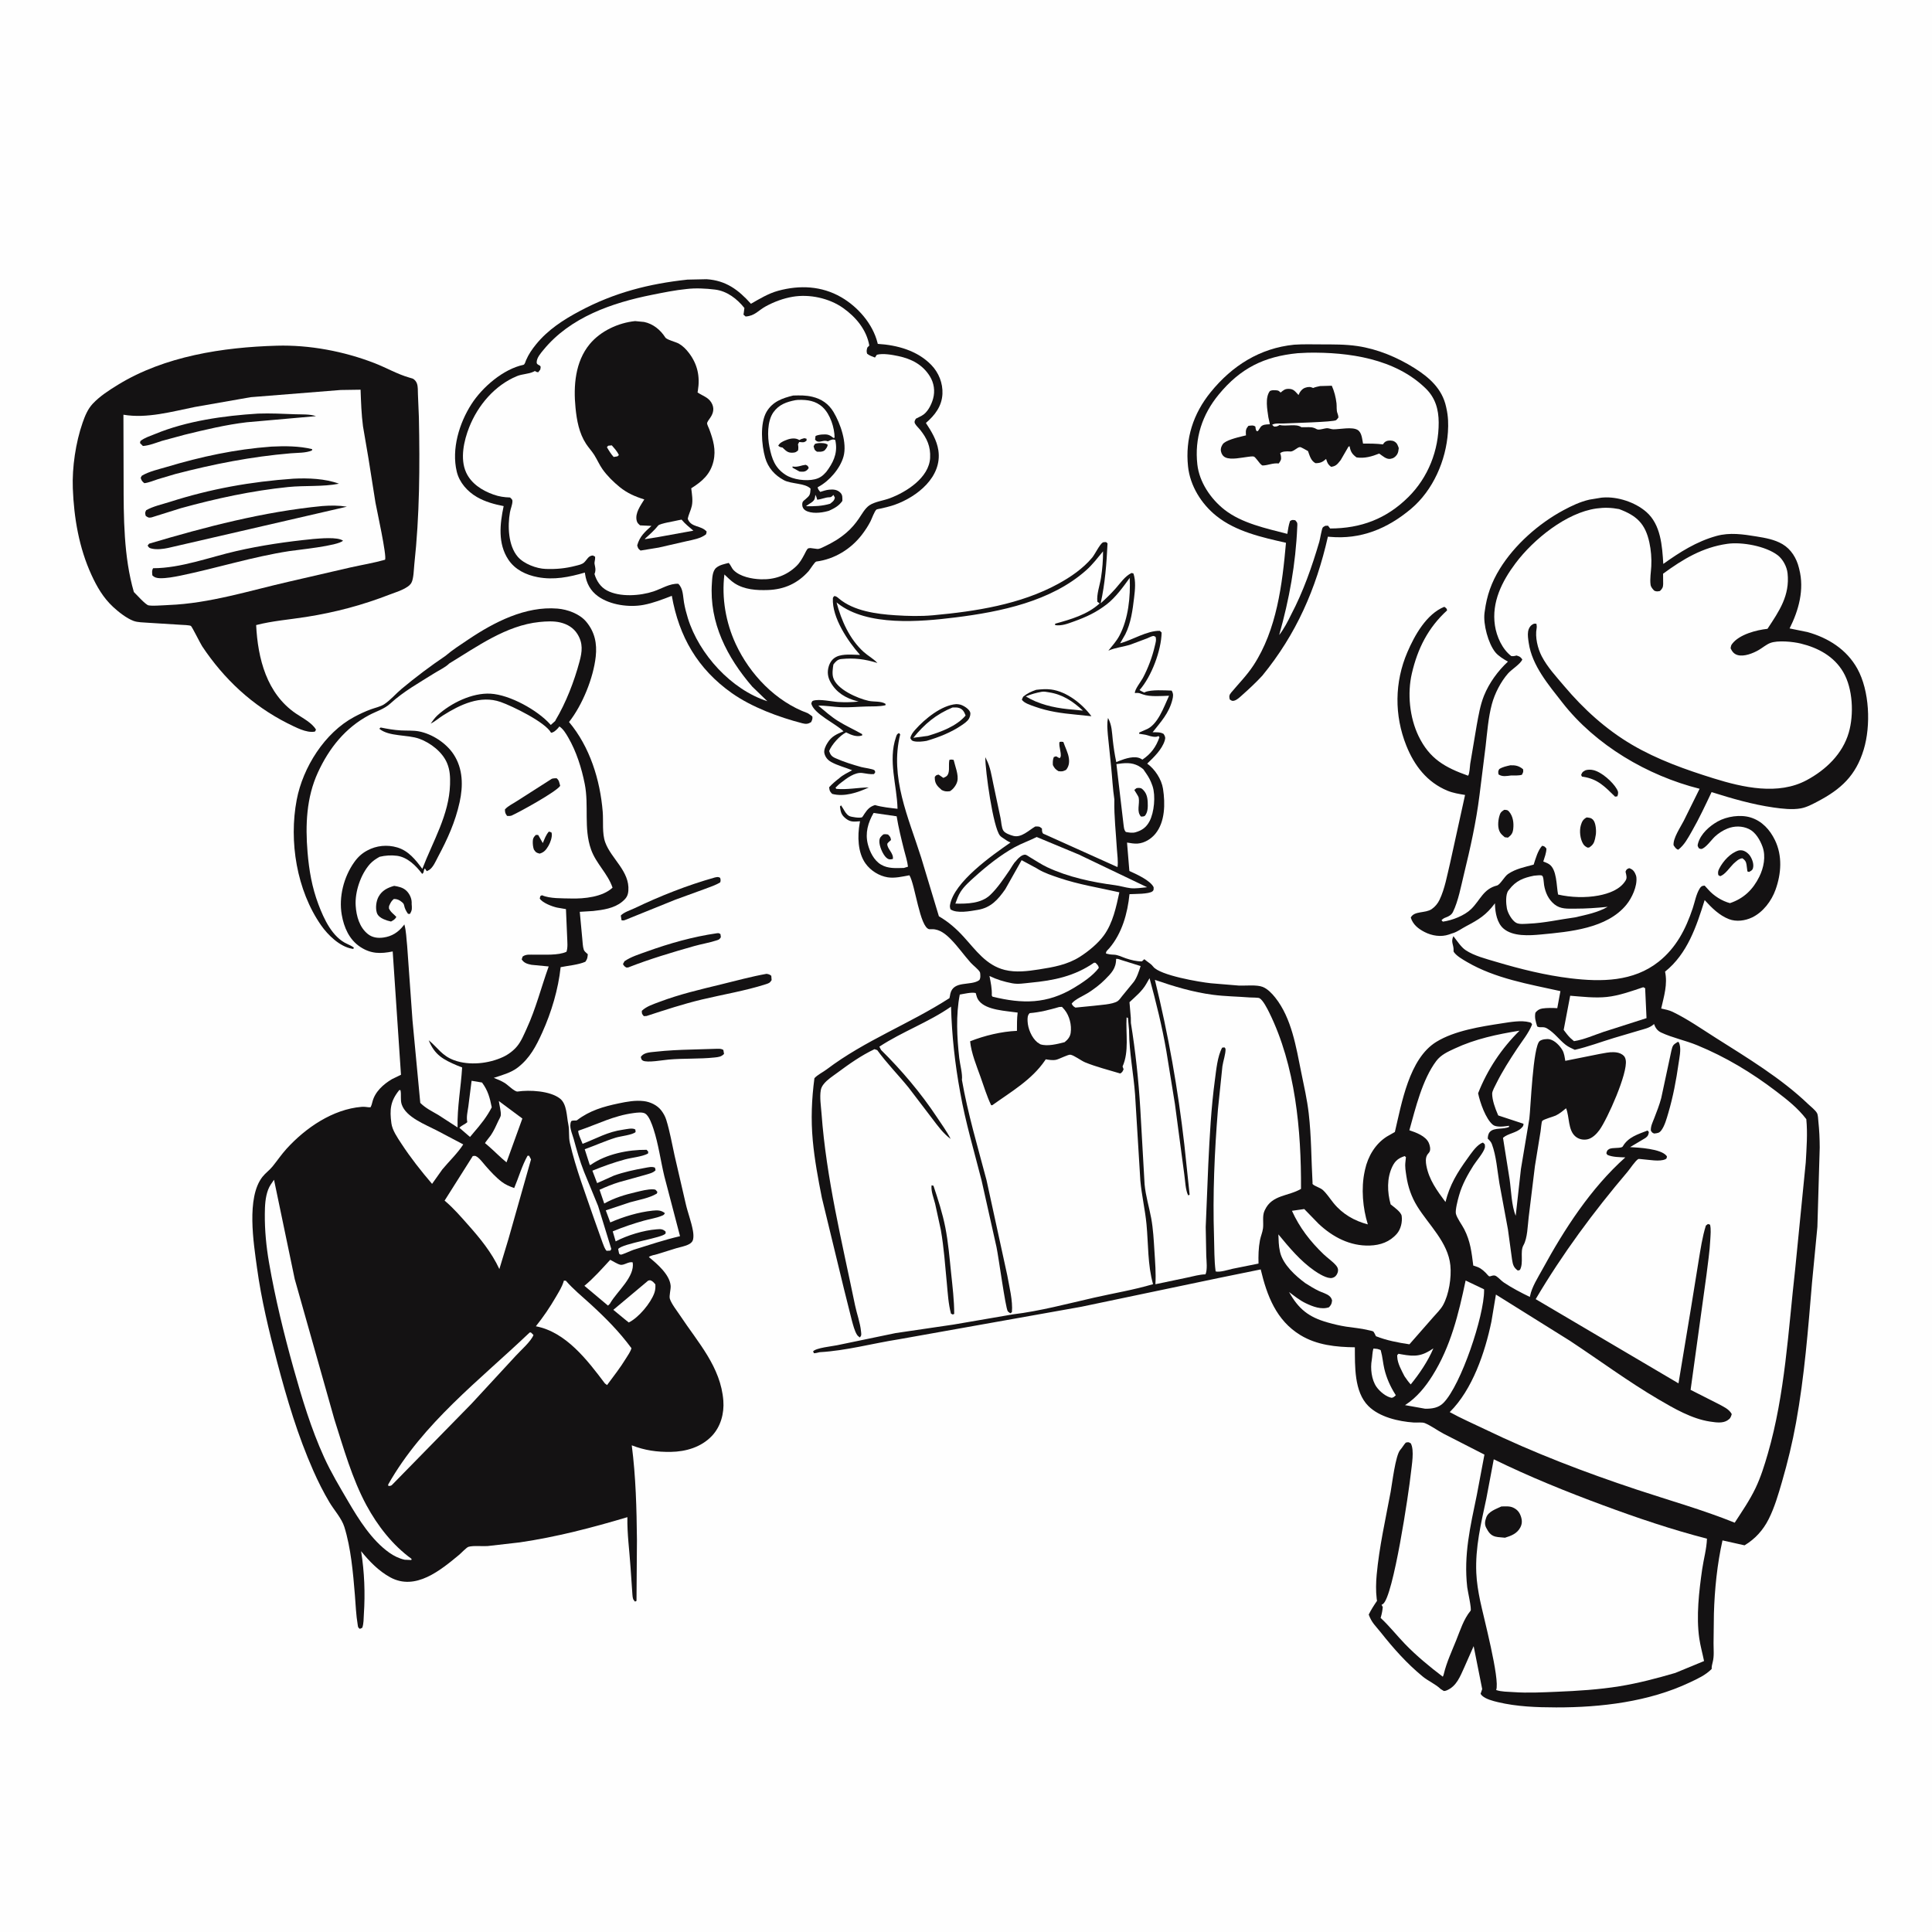 <svg version="1.1" xmlns="http://www.w3.org/2000/svg" style="display: block;" viewBox="0 0 2048 2048" width="1024" height="1024">
<path transform="translate(0,0)" fill="rgb(254,254,254)" d="M -0 -0 L 2048 0 L 2048 2048 L -0 2048 L -0 -0 z"/>
<path transform="translate(0,0)" fill="rgb(20,18,19)" d="M 1601.05 811.23 C 1606.59 811.06 1610.17 811.849 1614.5 815.396 C 1614.99 818.34 1614.63 818.603 1613.26 821.312 C 1609.69 822.328 1605.38 821.98 1601.67 822.047 C 1597 822.622 1592.67 823.637 1588.5 820.912 C 1588.09 818.036 1587.87 817.765 1589.25 815.259 C 1592.96 812.913 1596.84 812.204 1601.05 811.23 z"/>
<path transform="translate(0,0)" fill="rgb(20,18,19)" d="M 581.87 881.5 L 584.5 882.335 L 584.854 883.53 C 585.475 887.411 583.309 893.358 581.343 896.675 C 578.828 900.919 576.731 903.562 572 904.876 C 568.2 903.754 568.183 903.748 565.916 900.5 C 565.008 897.87 564.698 894.788 564.766 892 C 564.849 888.573 565.67 887.427 568 885.047 L 570.5 885.105 L 575.406 893.695 C 577.213 889.453 578.711 884.929 581.87 881.5 z"/>
<path transform="translate(0,0)" fill="rgb(20,18,19)" d="M 1123.22 786.5 C 1124.85 786.137 1125.57 786.245 1127.18 786.5 C 1129.01 791.944 1132.38 798.25 1133.07 803.876 C 1133.66 808.594 1133.05 812.427 1130.07 816.113 C 1126.46 817.906 1125.88 817.834 1122.06 817.5 C 1118.85 815.619 1117.75 814.264 1116.09 811 C 1115.91 807.755 1115.94 805.564 1117.07 802.5 L 1119.5 801.711 L 1123.09 803.681 C 1126.92 801.784 1121.6 790.755 1123.22 786.5 z"/>
<path transform="translate(0,0)" fill="rgb(20,18,19)" d="M 1680.7 816.5 C 1683.38 815.729 1686.23 815.722 1688.95 816.341 C 1697.72 818.331 1709.38 828.68 1713.93 836.5 C 1715.68 839.498 1715.55 840.958 1714.5 844.114 L 1712.06 844.5 C 1701.28 833.975 1693.85 825.864 1678.39 823.446 L 1676.97 823.233 L 1676.07 821.5 C 1677.35 818.207 1677.6 818.289 1680.7 816.5 z"/>
<path transform="translate(0,0)" fill="rgb(20,18,19)" d="M 1594.43 858.5 L 1595.3 858.451 C 1597.66 858.677 1598.25 858.681 1599.81 860.524 C 1603.97 865.426 1604.8 872.516 1604.09 878.683 C 1603.56 883.326 1602.07 885.214 1598.5 887.92 L 1595.09 887.5 C 1593.41 886.028 1591.46 884.456 1590.26 882.555 C 1587.33 877.906 1587.91 870.617 1589.27 865.5 C 1590.31 861.598 1591.11 860.636 1594.43 858.5 z"/>
<path transform="translate(0,0)" fill="rgb(20,18,19)" d="M 1681.92 866.5 C 1684.82 866.884 1686.63 866.79 1688.81 869.149 C 1691.73 872.303 1692.26 881.07 1691.58 885.098 L 1691.31 886.5 L 1690.78 889.344 C 1689.79 893.77 1688.25 896.047 1684.5 898.414 L 1682.79 898.489 C 1680.92 897.484 1679.52 896.642 1678.35 894.813 C 1674.97 889.532 1674.03 880.729 1675.77 874.781 C 1676.95 870.788 1678.22 868.46 1681.92 866.5 z"/>
<path transform="translate(0,0)" fill="rgb(20,18,19)" d="M 1843.17 901.5 C 1844.58 901.342 1844.95 901.231 1846.5 901.417 C 1849.82 901.815 1853.48 904.717 1855.24 907.43 C 1857.53 910.94 1859.46 916.316 1858.17 920.5 C 1857.47 922.756 1855.88 923.264 1854 924.316 L 1852.33 923.745 L 1851.37 916.457 C 1850.82 913.108 1849.83 911.8 1847 909.792 C 1842.97 910.241 1840.39 913.16 1837.45 915.714 C 1833.36 919.816 1828.9 926.839 1823.5 928.808 L 1821.5 927.635 C 1820.94 924.797 1821.16 923.331 1822.5 920.712 C 1826.56 912.772 1834.51 903.969 1843.17 901.5 z"/>
<path transform="translate(0,0)" fill="rgb(20,18,19)" d="M 1006.4 805.5 C 1008.36 805.004 1008.98 805.13 1010.9 805.5 C 1012.41 812.197 1016.44 821.482 1014.77 828.233 C 1013.78 832.221 1010.47 836.637 1006.96 838.72 C 1003.37 839.121 1001.58 839.098 998.305 837.5 L 994.96 834.401 C 991.738 831.062 990.755 828.041 990.944 823.5 C 992.54 821.559 992.523 821.604 995 821.14 L 1000 824.592 C 1001.1 824.066 1002.56 823.484 1003.5 822.656 C 1007.16 819.426 1005.52 812.066 1006.12 807.438 L 1006.4 805.5 z"/>
<path transform="translate(0,0)" fill="rgb(20,18,19)" d="M 987.481 1256.5 L 989.5 1256.9 C 994.36 1271.41 999.133 1286.1 1002.08 1301.13 C 1005.21 1317.06 1006.57 1333.63 1008.25 1349.79 C 1009.73 1363.95 1011.51 1378.53 1011.5 1392.78 L 1009.98 1393.44 L 1008.08 1392.5 C 1005.29 1382.12 1004.7 1371.02 1003.69 1360.33 C 1001.89 1341.49 1000.59 1322.37 997.315 1303.71 L 991.29 1276.06 C 989.738 1269.79 986.756 1262.95 987.481 1256.5 z"/>
<path transform="translate(0,0)" fill="rgb(20,18,19)" d="M 585.016 825.5 C 586.704 825.006 588.253 825.032 590 824.961 C 592.79 827.192 592.83 829.623 593.81 833 C 590.172 839.063 550.527 860.908 542.281 864.56 C 540.374 865.082 539.429 865.044 537.5 864.898 C 535.509 861.944 535.351 861.554 535.255 858 C 538.655 854.215 543.846 851.922 548.075 849.097 L 585.016 825.5 z"/>
<path transform="translate(0,0)" fill="rgb(20,18,19)" d="M 733.354 1112.56 L 757.842 1111.81 C 761.018 1111.82 764.086 1111.25 766.786 1113 L 767.5 1117.21 C 764.5 1120.3 761.594 1120.53 757.459 1120.98 C 741.339 1122.7 724.976 1121.75 708.754 1123.19 C 703.15 1123.66 685.791 1126.84 681.426 1124.27 C 679.676 1123.24 679.868 1122.33 679.275 1120.5 L 680.075 1119.36 C 683.472 1115.51 689.856 1115.44 694.639 1114.9 C 707.627 1113.44 720.288 1112.89 733.354 1112.56 z"/>
<path transform="translate(0,0)" fill="rgb(20,18,19)" d="M 417.817 939.047 C 422.186 939.762 426.651 940.654 430.12 943.607 C 433.765 946.711 436.343 951.815 436.404 956.625 L 436.373 958.166 C 436.691 962.731 437.128 964.698 434.5 968.833 L 432.5 968.685 C 430.342 965.602 429.1 963.209 428.31 959.502 C 427.968 957.895 427.225 957.277 425.934 956.177 C 423.376 953.997 420.826 952.853 417.5 952.944 C 415.08 954.951 414.156 956.633 412.859 959.496 L 412.416 960.5 L 412.276 962.879 C 414.011 966.929 417.282 968.827 420.167 972 C 418.425 974.836 417.33 975.244 414.5 976.861 C 411.784 976.298 409.208 975.494 406.668 974.362 C 403.54 972.967 400.437 970.859 399.407 967.406 C 397.886 962.304 398.753 955.234 401.258 950.625 C 404.9 943.926 410.717 941.061 417.817 939.047 z"/>
<path transform="translate(0,0)" fill="rgb(20,18,19)" d="M 757.769 930.16 C 760.436 929.696 761.009 929.25 763.36 930.5 C 763.968 932.674 764.034 933.103 763.5 935.284 C 758.673 938.341 752.905 940.132 747.568 942.172 L 715.866 953.721 L 663.088 975.052 C 661.378 975.789 660.67 975.878 658.845 975.5 L 658.078 970.5 C 661.28 966.988 668.075 964.945 672.446 962.854 C 699.813 949.763 728.539 938.394 757.769 930.16 z"/>
<path transform="translate(0,0)" fill="rgb(20,18,19)" d="M 759.633 989.334 C 761.863 989.081 761.871 988.98 763.724 990.211 L 764.138 993.5 C 762.571 995.943 762.216 996.011 759.444 996.905 C 751.688 999.406 743.445 1000.73 735.573 1002.96 C 712.349 1009.55 688.449 1016.68 665.983 1025.5 L 664.1 1025.66 C 661.925 1024.5 661.672 1024.11 660.357 1022 L 661.968 1018.96 C 668.938 1014.14 677.78 1011.49 685.711 1008.63 C 709.631 1000.01 734.44 992.975 759.633 989.334 z"/>
<path transform="translate(0,0)" fill="rgb(20,18,19)" d="M 1778.43 1104.5 L 1779.37 1104.57 C 1780.02 1105.8 1780.05 1105.74 1780.5 1107.31 C 1782.12 1113.03 1780.15 1121.62 1779.33 1127.48 C 1776.87 1144.91 1773.47 1162.92 1768.47 1179.81 C 1766.76 1185.62 1764.74 1193.16 1761.2 1198.04 C 1758.9 1201.2 1757.03 1201.15 1753.5 1201.59 C 1751.32 1200.78 1751.28 1200.47 1749.98 1198.5 C 1749.67 1193.89 1751.84 1189.76 1753.48 1185.54 C 1756.24 1178.41 1759 1171.42 1760.97 1164.03 L 1771.73 1113.79 C 1773.07 1108.3 1773.34 1107.55 1778.43 1104.5 z"/>
<path transform="translate(0,0)" fill="rgb(20,18,19)" d="M 1098.39 731.231 C 1103.52 730.653 1109.13 730.209 1114.28 730.894 C 1130.83 733.096 1147.34 746.169 1156.94 759.229 L 1140.24 757.501 C 1125.28 756.087 1111.38 754.195 1097.14 749.12 C 1093.17 747.705 1084.96 745.22 1083.22 741.5 L 1084.61 738.5 C 1089.11 734.849 1092.99 733.121 1098.39 731.231 z"/>
<path transform="translate(0,0)" fill="rgb(254,254,254)" d="M 1104.16 733.341 C 1106.86 732.852 1109.34 733.493 1112 733.903 C 1126.5 736.136 1137.42 743.51 1147.94 753.287 L 1131.98 751.717 C 1116.62 750.152 1100.59 746.338 1087.37 738.221 C 1092.92 735.902 1098.23 734.431 1104.16 733.341 z"/>
<path transform="translate(0,0)" fill="rgb(20,18,19)" d="M 1013.66 746.402 C 1015.15 746.451 1016.58 746.545 1018.03 746.955 C 1021.47 747.936 1026.88 751.326 1028.29 754.703 C 1029.18 756.841 1028.25 759.737 1027.19 761.717 C 1025.7 764.518 1022.13 766.919 1019.54 768.693 C 1008.3 776.391 995.293 781.5 982.287 785.33 C 978.322 786.046 972.707 786.671 968.731 785.733 C 966.344 785.17 966.209 784.456 964.983 782.5 C 965.489 779.099 967.959 776.036 970.199 773.5 C 980.252 762.118 998.17 747.485 1013.66 746.402 z"/>
<path transform="translate(0,0)" fill="rgb(254,254,254)" d="M 1009.7 749.982 C 1012.06 749.902 1014.74 749.728 1016.99 750.565 C 1020.89 752.016 1022.24 754.977 1023.58 758.5 C 1013.99 769.805 997.32 775.958 983.395 780.077 L 968.144 782.087 C 979.973 767.57 992.222 757.199 1009.7 749.982 z"/>
<path transform="translate(0,0)" fill="rgb(20,18,19)" d="M 812.557 1032.3 C 814.8 1032.64 815.838 1032.95 817.603 1034.39 L 817.938 1039 C 816.056 1042.04 814.76 1042.37 811.393 1043.45 C 789.789 1050.36 766.273 1054.21 744.125 1059.5 C 724.222 1064.26 704.795 1070.65 685.36 1077 L 682.5 1077.16 C 680.381 1074.69 680.376 1074.75 680.348 1071.5 C 685.3 1066.71 692.804 1064.39 699.173 1061.98 C 720.328 1053.98 742.183 1048.89 764.107 1043.56 C 780.245 1039.63 796.192 1035.23 812.557 1032.3 z"/>
<path transform="translate(0,0)" fill="rgb(20,18,19)" d="M 1697.42 527.561 L 1699.21 527.398 C 1714.81 526.231 1733.43 532.438 1745.18 542.701 C 1760.58 556.156 1761.98 578.801 1763.16 597.783 C 1780.78 585.22 1798.41 574.002 1819.5 568.141 C 1833.59 564.226 1847.78 566.351 1861.93 568.668 C 1871.4 570.219 1881.05 571.864 1889.45 576.792 C 1898.65 582.194 1904.39 591.653 1906.91 601.852 L 1907.31 603.5 C 1912.79 624.976 1906.74 646.896 1897.05 666.163 L 1916 670.016 C 1937.91 676.107 1957.54 688.447 1968.81 708.742 C 1981.83 732.199 1983.33 769.17 1975.59 794.656 C 1967.24 822.157 1951.57 836.604 1926.69 849.639 C 1921.1 852.563 1915.13 855.805 1908.88 856.919 C 1899.8 858.541 1889.12 857.279 1880 855.978 C 1857.63 852.787 1835.86 846.446 1814.35 839.662 C 1807.66 853.806 1801.17 867.719 1793.37 881.304 C 1789.3 888.391 1785.59 895.621 1779 900.727 C 1776.26 899.784 1775.74 898.303 1774.06 896 C 1773.36 888.542 1781.33 876.981 1784.81 870.172 L 1801.65 836.13 C 1746.54 822.284 1691.49 790.022 1656.23 744.824 C 1641.68 726.179 1624.01 705.613 1620.52 681.5 C 1619.96 677.612 1619.21 673.307 1619.85 669.398 C 1620.29 666.641 1621.62 663.922 1623.97 662.321 C 1625.96 660.966 1626.46 660.932 1628.69 661.257 C 1628.94 662.927 1629.2 664.368 1628.88 666.045 C 1627.13 675.38 1629.97 687.299 1634.27 695.602 C 1640.31 707.259 1649.79 717.402 1658.2 727.372 C 1678.75 751.724 1702.49 773.306 1730.08 789.505 C 1756.93 805.271 1786.88 815.884 1816.52 825.108 C 1847.7 834.807 1884.96 843.227 1915.16 827.009 C 1935.5 816.083 1953.25 799.197 1959.8 776.5 C 1965.33 757.301 1964.17 730.022 1953.94 712.493 C 1944.16 695.725 1927.28 686.679 1908.92 682.202 C 1900.78 680.219 1884.36 678.495 1876.4 681.653 C 1872.27 683.29 1868.36 686.675 1864.5 688.931 C 1858.49 692.449 1848.7 696.46 1841.68 694.304 C 1837.95 693.161 1836.05 690.534 1834.5 687.174 C 1834.89 685.055 1834.81 684.281 1836.17 682.5 C 1843.77 672.495 1861.86 667.834 1873.61 666.578 C 1886.02 647.743 1897.4 631.411 1894.9 607.715 C 1894.17 600.739 1889.94 592.736 1884.36 588.5 C 1871.69 578.9 1846.64 574.262 1831.03 576.473 C 1804.77 580.191 1784.02 592.706 1762.93 608.16 L 1763.02 619.165 C 1762.96 622.586 1762.11 624.104 1759.58 626.5 C 1757.04 626.981 1755.87 627.22 1753.5 626.096 C 1751.84 624.291 1750.03 622.369 1749.68 619.828 C 1748.82 613.705 1750.1 606.462 1750.43 600.267 C 1750.87 591.963 1750.16 583.132 1748.39 574.994 C 1744.06 555.094 1734.94 546.597 1716.34 539.657 C 1708.08 538.083 1700.81 537.847 1692.43 538.993 C 1660.36 543.384 1625.55 571.774 1606.61 596.959 C 1592.23 616.091 1581.01 638.256 1584.67 662.914 C 1586.42 674.727 1592.42 688.22 1602.08 695.5 C 1603.64 695.627 1604.66 695.614 1606.21 695.223 L 1607.5 694.852 C 1610.98 695.956 1611.37 695.956 1613.71 699 C 1612.14 703.585 1602.39 709.613 1598.72 713.744 C 1590.95 722.499 1584.48 735.138 1581.45 746.402 C 1577.63 760.638 1576.47 776.505 1574.8 791.125 L 1568.33 842.924 C 1564.76 871.446 1558.65 898.766 1551.85 926.633 C 1548.82 939.015 1545.88 955.139 1540.23 966.643 C 1538.7 969.758 1535.94 971.345 1532.79 972.472 C 1530.69 973.223 1529.62 973.858 1528.03 975.5 L 1529.5 976.993 C 1539.4 975.631 1552.51 970.582 1559.66 963.481 C 1569.31 953.893 1572.37 942.373 1586.82 938.692 C 1590.3 937.804 1594.71 929.113 1598.62 926.456 C 1606.91 920.822 1616.27 919.149 1625.75 916.532 C 1627.76 910.304 1630.23 901.35 1634.72 896.568 C 1637.39 897.033 1637.44 897.453 1639.28 899.5 C 1639.19 904.184 1637.32 908.807 1635.95 913.257 C 1637.94 914.028 1640.07 914.799 1641.9 915.934 C 1650.52 921.295 1649.78 939.04 1651.63 948.257 C 1665.14 951.363 1680.96 951.879 1694.56 949.299 C 1705.2 947.279 1717.52 943.007 1723.3 933.223 C 1724.87 930.566 1724.02 928.029 1723.4 925.199 L 1723.12 924 C 1724.31 921.306 1724.29 921.473 1727 920.282 C 1728.34 920.795 1728.86 920.915 1730.14 921.801 C 1732.48 923.43 1734.38 927.392 1734.65 930.097 C 1735.59 939.576 1729.93 951.811 1724.08 959 C 1703.45 984.349 1663.83 987.69 1633.62 990.571 C 1621.1 991.764 1603.56 992.933 1593.59 984.16 C 1587 978.364 1585.02 967.578 1584.76 959.191 L 1584.72 957.527 C 1575.3 970.125 1567.67 974.671 1554 981.914 C 1549.75 984.166 1545.22 987.455 1540.69 989.012 L 1539.36 989.403 L 1535.95 990.621 C 1527.5 993.528 1517.82 991.987 1509.99 987.919 C 1503.33 984.461 1497.73 980.005 1495.48 972.65 C 1499.16 965.34 1510.88 968.339 1517.66 963.687 C 1521.26 961.215 1524.14 957.718 1526 953.785 C 1531.68 941.833 1533.98 927.943 1537.1 915.142 L 1553.03 842.684 C 1546.75 841.638 1540.25 840.621 1534.33 838.169 C 1512.81 829.246 1499.25 811.655 1490.75 790.377 C 1477.91 758.235 1478.24 723.101 1491.89 691.301 C 1499.49 673.605 1512.07 650.884 1531 643.235 C 1533.05 644.734 1533.32 644.396 1534.02 647 C 1513.86 665.392 1502.76 687.458 1496.64 713.815 C 1491.69 735.095 1494.22 760.56 1503.72 780.261 C 1515.38 804.457 1531.86 813.587 1556.22 822.277 C 1557.89 820.187 1558.03 812.835 1558.49 809.7 L 1565.32 769.16 C 1567.24 758.645 1569.08 747.454 1573.08 737.5 C 1578.5 724 1587.87 711.172 1598.48 701.339 C 1594.1 698.907 1588.24 695.321 1585.09 691.41 C 1577.5 681.993 1572.13 661.658 1573.64 649.79 L 1573.89 648 C 1576.05 631.362 1581 617.326 1589.83 603 C 1605.52 577.506 1631.14 554.912 1657.35 540.842 C 1666.14 536.12 1675.12 531.839 1684.92 529.627 L 1697.42 527.561 z"/>
<path transform="translate(0,0)" fill="rgb(254,254,254)" d="M 1626.13 928.265 C 1628.05 928.189 1632.28 927.504 1634 927.951 C 1634.67 928.125 1635.26 928.731 1635.5 929.376 C 1636.36 931.658 1636.38 935.695 1636.8 938.222 C 1638.12 946.126 1641.36 953.435 1647.74 958.608 C 1654.25 963.887 1661.65 963.202 1669.57 963.217 C 1681.3 963.24 1692.55 962.442 1704.22 961.267 C 1693.68 967.351 1681.44 969.691 1669.73 972.431 C 1653.16 974.642 1637.12 978.46 1620.33 979.138 C 1616.43 979.295 1610.4 980.128 1606.95 978.076 C 1602.61 975.498 1598.29 967.832 1597.37 962.974 C 1596.42 958.014 1595.78 948.202 1598.92 944.051 L 1599.78 942.992 C 1606.95 933.568 1614.92 930.494 1626.13 928.265 z"/>
<path transform="translate(0,0)" fill="rgb(20,18,19)" d="M 1371.84 365.394 C 1381.22 364.756 1390.7 365.031 1400.1 365.064 C 1413.1 365.11 1426 364.937 1438.89 366.833 C 1460.15 369.958 1481.12 378.714 1499.23 390.096 C 1515.09 400.064 1528.72 412.087 1532.9 431.166 L 1533.29 433 C 1535.18 441.273 1535.42 449.544 1534.86 458 C 1532.87 488.09 1519.11 519.78 1495.67 539.457 C 1470.7 560.416 1442.59 572.056 1409.59 569.07 L 1407.63 568.884 C 1395.1 624.152 1374.26 672.035 1338.14 716.191 C 1331.51 723.346 1324.47 729.968 1317.17 736.439 C 1314.72 738.617 1311.51 741.893 1308.28 742.75 C 1305.98 743.359 1305.43 742.612 1303.58 741.422 C 1302.81 738.169 1302.94 736.762 1305.14 734.12 C 1313.23 724.442 1321.7 715.99 1328.69 705.342 C 1353.45 667.616 1359.32 619.255 1363.19 575.372 C 1337.91 569.644 1310.22 563.557 1289.5 546.991 C 1273.48 534.183 1261.53 515.04 1259.36 494.414 C 1256.28 465.036 1264.84 438.555 1283.34 415.743 C 1306.16 387.599 1335.57 369.047 1371.84 365.394 z"/>
<path transform="translate(0,0)" fill="rgb(254,254,254)" d="M 1375.57 374.405 L 1386.5 373.868 C 1429.76 373.186 1478.95 380.078 1511.42 411.88 C 1521.55 421.803 1524.99 433.949 1525.07 447.757 C 1525.24 477.291 1513.9 506.109 1492.91 526.907 C 1469.53 550.093 1442.5 560.155 1410 560.224 L 1407.78 557.288 L 1405 557.332 C 1404.08 557.921 1402.95 558.272 1402.23 559.098 C 1401.09 560.413 1399.34 571.5 1398.54 574.222 C 1390.68 600.887 1381.6 626.943 1368.61 651.619 C 1365.09 658.876 1360.94 666.789 1355.98 673.153 C 1366.66 635.483 1373.51 597.697 1375.14 558.5 C 1375.3 554.739 1375.7 554.398 1373.03 551.5 C 1370.15 551.121 1369.89 550.78 1367.5 552.327 C 1365.95 556.716 1365.37 561.353 1364.6 565.93 C 1342.41 560.168 1316.39 554.753 1297.97 540.286 C 1283.4 528.851 1271.33 511.091 1269.23 492.318 C 1266.14 464.568 1274.36 439.469 1292.02 418.094 C 1315.02 390.244 1340.02 377.901 1375.57 374.405 z"/>
<path transform="translate(0,0)" fill="rgb(20,18,19)" d="M 1399.32 409.248 L 1411.75 408.888 C 1414.41 414.781 1415.99 421.072 1416.75 427.5 C 1417.15 430.864 1416.51 434.888 1417.75 438.024 C 1418.38 439.612 1418.62 440.814 1418.82 442.5 C 1417.99 443.46 1417.36 444.631 1416.33 445.379 C 1413.54 447.417 1368.14 448.457 1361 448.902 C 1357.34 449.13 1351.45 448.268 1348.5 450.327 L 1350.5 452.13 C 1352.46 452.2 1353.36 452.194 1355.16 451.26 L 1356.45 450.5 C 1363.58 452.366 1373.91 448.768 1379.5 452.852 L 1384 452.865 C 1388.56 452.793 1391.6 452.494 1395.67 454.896 C 1398.33 456.465 1404.2 453.63 1407.5 453.959 C 1409.61 454.169 1411.19 455.078 1413.6 455.083 C 1420.38 455.099 1433.34 452.244 1439.1 455.725 C 1443.63 458.465 1443.88 465.429 1444.88 470.239 C 1452.15 470.189 1458.76 470.184 1466 471.076 C 1467.01 469.436 1467.93 468.388 1469.75 467.618 C 1471.96 466.688 1475.91 466.742 1478 467.959 C 1481.1 469.759 1481.64 471.889 1482.75 475 C 1482.46 477.326 1482.25 479.746 1480.95 481.756 C 1479.22 484.414 1477.04 485.922 1473.86 486.404 C 1469.47 487.07 1465.55 483.222 1462.01 480.793 C 1454.28 483.894 1446.36 486.162 1438 484.877 C 1433.73 481.76 1431.91 479.272 1430.83 474.035 L 1430.66 473.107 L 1429.5 473.354 L 1421.24 487.605 L 1420.54 488.5 C 1417.6 492.22 1415.87 494.294 1411 494.846 C 1408 492.621 1407.26 491.153 1406.08 487.606 L 1405.73 486.5 C 1401.84 489.919 1399.73 490.904 1394.5 490.998 C 1389.57 488.47 1388.36 483.065 1386.52 478.164 C 1384.93 477.374 1379.41 473.905 1378.03 473.932 C 1375.23 473.988 1371.49 478.627 1368.01 478.627 L 1366.71 478.5 C 1363.55 478.475 1359.2 478.295 1357 480.5 C 1357.41 481.656 1357.65 482.207 1357.86 483.5 C 1358.45 487.146 1357.58 488.387 1355.5 491.291 C 1348.92 490.625 1344.26 493.341 1338.42 493.43 C 1337.71 493.44 1336.16 491.832 1335.69 491.326 C 1334.46 489.97 1330.69 484.62 1329.33 484.077 C 1327.81 483.466 1324.26 484.103 1322.65 484.29 C 1316.19 485.042 1305 487.707 1299 484.897 C 1296.39 483.675 1294.86 481.277 1294.29 478.5 C 1293.7 475.576 1294.56 473.477 1296.06 471.04 C 1298.64 466.845 1311.62 463.743 1316.45 462.549 L 1320.81 461.5 L 1320.68 460 C 1320.48 456.097 1320.82 454.405 1323.38 451.402 C 1326.39 451.169 1328.2 450.419 1330.74 452.166 C 1330.92 454.053 1331.11 455.296 1332 456.98 L 1333.5 456.915 L 1336.45 452.448 C 1338.58 450.007 1341.81 449.963 1344.81 449.809 L 1345.99 449.763 L 1345.88 448.5 L 1344.53 442.364 C 1343.37 434.191 1340.85 421.374 1346.14 414.5 C 1347.76 413.787 1348.86 413.57 1350.63 413.647 C 1354.24 413.804 1355.01 413.513 1357.5 416.113 C 1360.7 413.522 1362.04 412.075 1366.5 412.21 C 1371.62 412.365 1373.24 415.415 1376.5 418.736 C 1377.66 415.623 1380.18 412.147 1383.5 411.043 C 1386.74 409.966 1389.01 409.852 1392 411.275 C 1394.33 410.246 1396.84 409.806 1399.32 409.248 z"/>
<path transform="translate(0,0)" fill="rgb(20,18,19)" d="M 293.352 366.455 C 328.037 365.442 364.634 372.401 397 384.931 C 409.102 389.616 421.421 396.727 433.792 400.229 L 437.5 401.336 C 439.55 402.341 441.202 404.391 441.957 406.522 C 443.199 410.029 442.853 414.306 443.028 418 L 444.036 442.309 C 445.113 494.112 444.829 546.586 439.199 598.143 C 438.634 603.322 438.562 613.395 436.079 617.834 C 432.658 623.946 419.941 627.589 413.69 630.019 C 384.216 641.48 355.734 649.055 324.5 653.992 C 306.89 656.776 288.794 658.126 271.529 662.601 C 273.291 698.094 282.694 735.277 313.667 756.358 C 320.499 761.008 330.946 766.271 334.971 773.5 L 333.878 775.5 C 324.799 777.379 312.817 770.595 304.693 766.689 C 267.371 747.789 237.47 719.871 214.318 685.099 C 212.437 682.274 203.569 664.321 202.399 663.537 C 200.993 662.595 193.494 662.425 191.736 662.31 L 156.821 660.143 C 151.924 659.712 146.075 659.875 141.447 658.136 C 134.097 655.374 125.515 648.592 119.785 643.263 C 109.508 633.705 102.78 622.103 96.966 609.433 C 83.768 580.673 78.383 549.104 77.188 517.629 C 76.346 495.48 80.242 469.09 87.544 448.125 C 90.069 440.877 93.037 433.549 98.376 427.89 C 105.91 419.905 115.771 413.548 125.1 407.835 C 174.556 377.547 236.242 368.086 293.352 366.455 z"/>
<path transform="translate(0,0)" fill="rgb(254,254,254)" d="M 361.046 413.419 L 382.221 413.094 C 382.697 426.023 383.094 439.066 384.79 451.903 L 390.574 485.807 L 398.04 533 C 399.362 540.201 410.227 589.56 408.184 593.343 C 396.085 596.788 383.427 598.836 371.134 601.597 L 306.588 616.511 C 264.502 626.104 222.166 639.686 178.752 641.345 L 174.5 641.59 C 169.345 641.715 162.499 642.507 157.496 641.714 C 154.398 641.222 144.669 630.237 141.903 627.575 C 131.067 590.232 131.042 548.112 131.023 509.583 L 130.839 439.617 C 155.722 443.883 182.268 436.296 206.638 431.397 L 265.774 421.03 L 361.046 413.419 z"/>
<path transform="translate(0,0)" fill="rgb(20,18,19)" d="M 273.585 438.428 C 286.762 437.951 299.759 438.647 312.918 439.134 C 319.949 439.394 328.334 438.843 334.989 441.128 L 261.574 447.612 C 239.486 450.215 217.406 455.536 195.84 460.807 L 171.612 467.364 C 165.255 469.428 158.185 472.315 151.5 472.77 L 148.397 469.643 L 148.858 467.5 C 153.362 463.921 159.055 462.262 164.324 460.082 C 197.91 446.187 237.466 440.671 273.585 438.428 z"/>
<path transform="translate(0,0)" fill="rgb(20,18,19)" d="M 287.693 473.431 C 301.835 472.73 317.089 472.731 330.937 476.108 L 330.7 477.5 C 324.281 480.286 315.26 479.917 308.281 480.509 C 266.135 484.09 226.786 491.846 185.862 502.483 L 167.5 507.937 C 162.665 509.475 158.07 511.591 153 512.191 C 150.445 510.039 150.178 509.667 149.126 506.5 L 150.302 504.315 C 158.112 499.663 167.888 497.609 176.58 495.013 C 213.478 483.993 249.23 476.263 287.693 473.431 z"/>
<path transform="translate(0,0)" fill="rgb(20,18,19)" d="M 311.164 507.412 C 326.555 506.635 344.824 507.327 359.329 512.754 C 342.305 516.14 323.051 514.487 305.608 516.253 C 267.188 520.144 228.932 528.437 191.766 538.7 L 160.692 548.449 C 157.418 549.085 157.186 548.646 154.5 546.913 C 153.712 543.773 153.52 543.753 154.927 540.878 C 162.437 536.601 171.933 534.626 180.177 531.991 C 223.429 518.166 265.865 510.584 311.164 507.412 z"/>
<path transform="translate(0,0)" fill="rgb(20,18,19)" d="M 341.664 536.414 C 350.709 535.733 358.736 535.673 367.723 537.099 L 178.23 580.833 C 173.157 581.929 166.37 582.764 161.233 581.625 C 158.355 580.987 157.95 580.751 156.465 578.3 L 158.091 576.308 C 217.92 558.515 279.412 542.422 341.664 536.414 z"/>
<path transform="translate(0,0)" fill="rgb(20,18,19)" d="M 331.427 571.42 L 331.503 571.384 C 338.794 570.849 357.891 568.872 363.599 573.151 C 358.254 578.673 315.686 582.8 306.688 584.189 C 267.626 590.218 229.876 602.225 191.219 610.213 C 184.601 611.554 176.227 613.119 169.5 612.916 C 166.289 612.819 163.799 612.241 161.5 609.899 C 161.279 606.729 160.756 605.178 162.295 602.343 C 191.605 602.312 221.866 590.721 250.397 584.18 C 277.078 578.063 304.208 574.115 331.427 571.42 z"/>
<path transform="translate(0,0)" fill="rgb(20,18,19)" d="M 728.702 296.409 L 749 295.97 C 769.563 297.334 782.692 307.144 796.033 322.02 C 805.205 316.75 814.619 311.035 824.902 308.229 C 847.682 302.013 870.995 303.059 891.771 315.082 C 909.436 325.304 925.091 343.276 930.161 363.225 L 930.482 364.527 C 951.122 365.771 972.393 371.628 987.165 386.815 C 995.062 394.933 999.555 406.163 999.03 417.5 C 998.419 430.669 990.963 440.172 981.496 448.354 C 987.353 457.289 993.08 466.575 994.701 477.357 C 998.938 505.544 972.16 526.733 948.116 535.189 C 943.519 536.806 938.627 537.861 933.889 539.009 C 933.232 539.168 929.497 539.787 929.049 540.17 C 926.874 542.03 924.159 549.928 922.714 552.734 C 920.192 557.632 917.076 562.356 913.732 566.731 C 902.04 582.028 884.534 592.791 865.324 595.252 C 863.655 595.466 858.778 603.622 857.101 605.498 C 845.531 618.441 831.397 624.824 814.151 625.443 C 802.015 625.878 789.119 625.072 778.651 618.283 C 774.784 615.775 771.264 612.088 767.877 608.959 C 764.858 633.848 769.35 659.889 779.883 682.615 C 794.877 714.965 822.456 743.742 856.186 755.988 C 857.971 756.994 859.507 758.253 861.126 759.5 C 861.544 762.022 860.873 763.231 859.811 765.5 C 856.59 767.506 854.334 767.688 850.558 766.713 C 825.681 760.289 796.798 749.602 775.743 734.701 C 739.481 709.037 719.792 674.854 712.149 631.609 C 702.354 635.373 692.623 639.222 682.271 641.184 C 666.924 644.093 646.856 641.357 634 632.124 C 625.85 626.27 621.659 618.298 620.216 608.599 L 619.976 606.939 C 603.324 611.769 587.145 615.095 569.851 611.781 C 557.568 609.427 545.942 603.878 538.854 593.191 C 527.576 576.188 529.88 555.428 533.896 536.488 C 524.102 534.6 514.318 531.937 505.628 526.913 C 495.508 521.062 486.952 511.495 484.187 499.958 C 478.442 475.991 486.855 448.418 499.814 428.306 C 511.418 410.3 533.496 391.257 554.805 386.747 C 556.337 386.423 556.998 383.335 557.642 381.825 C 560.309 375.577 563.986 370.264 568.249 365.021 C 580.872 349.496 597.176 338.974 614.693 329.651 C 651.272 310.18 687.745 300.821 728.702 296.409 z"/>
<path transform="translate(0,0)" fill="rgb(254,254,254)" d="M 727.644 306.384 C 737.336 305.188 748.342 305.777 758 306.97 C 770.73 308.542 781.306 316.754 789.101 326.5 L 788.386 331.96 L 788.105 333.5 L 790.366 335.5 C 800.378 334.817 803.591 329.157 811.8 324.694 C 820.664 319.875 830.284 316.288 840.245 314.587 C 858.019 311.551 878.86 316 893.663 326.439 C 907.264 336.031 918.617 349.58 921.5 366.291 L 919.409 368.414 C 918.655 371.037 918.413 372.306 919.158 374.953 C 921.77 376.954 924.426 377.894 927.5 379.01 L 929.5 376.048 C 935.952 374.347 945.583 376.052 952.137 377.442 C 966.084 380.402 977.994 386.421 985.708 398.914 C 990.107 406.037 991.361 414.5 989.124 422.604 C 987.347 429.043 983.219 437.429 977.055 440.674 L 970.885 443.836 C 969.888 445.536 968.903 446.933 969.941 449 C 970.977 451.061 973.909 453.748 975.422 455.64 C 982.714 464.758 986.592 473.419 985.963 485.369 C 984.857 506.387 960.78 521.63 943 528.242 C 936.435 530.684 927.416 531.779 921.689 535.6 C 916.94 538.768 913.612 545.061 910.426 549.721 C 906.648 555.245 902.441 560.166 897.364 564.541 C 890.18 570.731 882.291 575.461 873.699 579.432 C 871.537 580.432 868.494 582.236 866.04 581.865 L 859 580.952 C 858.906 580.956 856.774 581.161 856.432 581.432 C 855.191 582.416 853.38 586.421 852.583 587.909 C 850.147 592.456 847.927 596.497 844.136 600.143 C 833.646 610.233 820.704 614.6 806.326 614.062 C 797.065 613.716 784.534 611.332 777.73 604.439 C 775.515 602.195 774.672 599.078 772.493 596.728 C 767.99 597.877 762.85 598.797 759.219 601.88 C 755.061 605.412 755.005 613.038 754.653 618.092 C 751.72 660.16 770.724 696.88 797.457 727.886 L 813.436 743.311 C 775.112 731.055 740.96 693.34 729.191 655.382 C 727.506 649.948 726.069 644.371 725.086 638.768 C 723.859 631.776 724.309 623.899 719 618.831 C 710.028 618.36 701.278 624.074 692.867 626.895 C 678.667 631.658 657.09 633.241 643.342 625.908 C 636.554 622.287 632.291 615.678 630.189 608.5 C 631.381 605.863 631.378 603.148 630.754 600.35 C 630.291 598.268 629.932 597.033 630.418 594.9 C 630.832 593.088 630.934 591.939 630.839 590.107 L 628.5 588.833 C 623.679 589.059 622.571 592.932 619.321 596.099 C 617.064 598.299 613.488 598.92 610.495 599.705 C 599.54 602.579 589.734 603.481 578.401 603.091 C 568.696 602.757 555.297 597.733 548.802 590.136 C 538.709 578.328 537.971 557.491 540.583 542.967 C 541.268 539.156 543.158 535.143 543.208 531.327 C 543.235 529.236 542.072 528.814 540.699 527.36 C 534.429 527.176 529.017 526.37 523.105 524.271 C 511.088 520.004 499.467 512.69 494.052 500.696 C 487.499 486.18 491.749 467.135 497.345 452.965 C 506.545 429.671 524.428 408.465 547.956 398.712 C 553.602 396.372 560.216 396.589 565.534 394.033 L 567 393.28 C 569.29 394.542 568.115 394.107 570.5 394.651 L 572.7 391.821 C 572.797 390.714 573.318 389.562 572.991 388.5 C 572.491 386.878 568.953 386.884 568.892 384.312 C 568.775 379.382 573.123 374.524 576.082 370.908 C 604.479 336.204 648.917 320.937 691.327 312.486 C 703.303 310.099 715.49 307.587 727.644 306.384 z"/>
<path transform="translate(0,0)" fill="rgb(20,18,19)" d="M 840.83 419.275 C 848.026 419.102 854.036 418.904 861.133 420.602 C 870.832 422.923 878.345 428.048 883.513 436.652 C 890.95 449.033 898.132 469.654 894.144 483.969 C 890.618 496.619 879.196 509.741 867.789 515.945 L 866.74 516.5 C 867.036 518.686 868.139 519.769 869.5 521.434 C 872.532 520.484 875.664 519.428 878.838 519.088 C 883.255 518.614 887.433 518.929 890.783 522.227 C 893.402 524.805 892.901 527.659 892.948 531 C 889.199 536.353 884.543 538.755 878.777 541.417 L 877.24 541.852 C 870.456 543.715 859.795 544.893 853.597 540.924 C 851.634 539.666 850.38 537.425 850.398 535 C 850.425 531.495 851.53 531.178 853.881 529.168 C 858.77 524.988 858.745 524.38 859.234 518 C 853.548 511.974 838.818 513.194 831 509.025 C 821.262 503.833 814.14 495.842 811.099 485.167 C 807.266 471.715 805.458 448.666 812.588 436.523 C 818.938 425.71 829.365 422.059 840.83 419.275 z"/>
<path transform="translate(0,0)" fill="rgb(254,254,254)" d="M 864.277 524.5 C 865.069 525.795 865.456 526.72 865.858 528.22 L 866.218 529.689 C 870.52 529.401 875.163 527.118 878.956 527.144 C 881.467 527.161 881.62 526.28 883.5 524.66 L 884.988 527.5 C 884.145 531.146 882.766 531.627 879.966 533.993 C 871.132 536.543 863.415 536.803 854.312 536.599 C 856.091 535.151 858.121 534.079 860.01 532.778 C 862.613 530.984 863.689 529.612 864.09 526.393 L 864.277 524.5 z"/>
<path transform="translate(0,0)" fill="rgb(254,254,254)" d="M 843.162 424.203 L 846 423.901 C 855.832 423.639 864.732 424.749 872.21 431.778 C 880.039 439.135 884.645 453.31 884.709 463.995 L 883.5 464.231 C 881.704 462.824 880.023 461.515 877.787 460.883 C 874.622 459.987 867.162 460.634 864.5 462.217 L 864.01 466 C 867.617 470.73 871.625 466.314 876.312 467.418 L 877.5 467.836 L 880.401 466.5 C 882.564 465.805 883.481 465.481 885.465 466.5 L 885.94 469.344 C 887.724 481.442 882.9 490.935 875.804 500.305 C 872.24 504.364 869.045 506.791 863.688 508.068 C 854.513 510.256 840.728 508.511 832.72 503.316 C 821.437 495.997 818.244 486.484 815.663 473.926 C 813.421 463.021 813.18 446.359 819.868 437 C 825.713 428.82 833.701 426.054 843.162 424.203 z"/>
<path transform="translate(0,0)" fill="rgb(20,18,19)" d="M 850.71 493.301 L 854 492.72 C 856.346 493.75 856.251 493.654 857.279 496 C 856.679 496.97 856.433 497.504 855.5 498.308 C 853.042 500.426 850.453 500.117 847.5 499.844 L 840.139 495.771 L 840.071 494.5 C 843.569 495.14 845.952 494.547 849.381 493.657 L 850.71 493.301 z"/>
<path transform="translate(0,0)" fill="rgb(20,18,19)" d="M 863.927 470.5 C 865.336 470.11 866.533 469.79 868 469.707 C 870.916 469.542 875.358 469.584 877.431 471.5 C 877.011 474.166 875.718 475.517 874.046 477.5 C 871.436 479.229 868.986 478.886 866 478.81 C 863.093 476.92 863.365 476.227 862.45 473 L 863.927 470.5 z"/>
<path transform="translate(0,0)" fill="rgb(20,18,19)" d="M 852.612 464.5 L 854.931 465.047 L 855.032 467 C 852.771 468.985 851.988 468.961 849.012 468.708 L 847.191 468.5 L 845.902 471 C 846.332 473.429 846.438 475.073 845.969 477.5 C 843.558 479.49 843.039 479.743 839.918 479.882 C 835.129 480.095 833.157 477.891 829.938 474.857 L 829.593 474.441 C 827.334 474.041 826.794 474.011 824.96 472.5 C 826.494 469.506 829.113 468.288 832.18 466.935 C 836.179 465.171 841.659 463.8 845.842 465.72 L 847.372 466.5 C 849.211 465.37 850.546 465.03 852.612 464.5 z"/>
<path transform="translate(0,0)" fill="rgb(20,18,19)" d="M 673.275 340.371 L 682.858 341.306 C 692.369 343.302 700.125 349.678 705.226 357.691 C 706.879 360.286 716.407 362.423 719.646 364.29 C 723.863 366.722 727.229 370.146 730.177 373.98 C 739.441 386.027 742.208 399.195 739.77 414.141 L 739.433 416.016 C 744.465 419.414 750.505 421.023 753.92 426.507 C 757.454 432.181 756.496 437.597 752.929 442.781 C 752.06 444.044 749.639 447.149 749.522 448.733 C 749.443 449.814 751.456 453.902 751.886 455.068 C 756.021 466.268 759.133 476.791 756.33 488.828 C 753.079 502.793 744.329 510.289 732.739 517.617 C 733.456 523.69 734.658 530.265 733.349 536.318 C 732.328 541.04 729.95 545.158 729.055 550 C 732.541 559.447 743.034 556.597 749.102 563.5 L 748.5 566.311 C 743.072 570.801 734.541 572.19 727.809 573.687 L 698.245 580.454 L 679 583.602 C 676.389 581.579 676.399 581.32 675.463 578.12 C 678.134 568.527 683.44 564.015 690.559 557.475 L 678.5 556.91 C 676.491 555.017 675.487 554.415 674.859 551.642 C 673.085 543.817 679.118 535.712 682.984 529.422 C 673.237 526.387 664.914 522.788 656.935 516.317 C 650.346 510.974 643.627 504.377 638.716 497.445 C 635.41 492.779 633.099 487.357 630.072 482.5 C 627.459 478.307 624.006 474.672 621.291 470.527 C 613.825 459.127 611.399 445.621 610.076 432.331 C 607.758 409.071 609.668 383.44 625.162 364.735 C 636.696 350.81 655.55 342.161 673.275 340.371 z"/>
<path transform="translate(0,0)" fill="rgb(254,254,254)" d="M 644.656 472.5 L 648.5 472.082 C 651.317 475.362 654.257 478.408 656.04 482.392 L 654.5 483.764 L 650.5 484.404 C 647.571 481.168 645.534 477.784 643.355 474.031 L 644.656 472.5 z"/>
<path transform="translate(0,0)" fill="rgb(254,254,254)" d="M 718.932 551.5 L 722.5 550.813 C 726.083 555.275 730.693 558.828 735.025 562.542 L 698.179 569.213 L 683.894 571.522 L 683.62 571.115 C 688.6 566.656 693.511 562.328 697.707 557.102 C 699.546 554.812 714.865 552.612 718.932 551.5 z"/>
<path transform="translate(0,0)" fill="rgb(20,18,19)" d="M 472.069 695.364 C 479.637 688.891 488.169 683.45 496.428 677.902 C 523.803 659.515 556.949 642.33 591 645.142 C 601.665 646.023 614.412 650.674 621.389 659.015 C 630.506 669.915 633.018 682.099 631.5 696.013 C 629.017 718.767 617.31 747.481 603.189 765.365 C 625.236 791.605 636.136 826.613 638.905 860.5 C 639.732 870.626 638.079 883.401 641.605 893.009 C 647.998 910.427 667.626 923.522 666.09 944.16 C 665.673 949.754 663.663 952.451 659.394 955.971 C 651.025 962.872 639.201 964.548 628.787 965.692 L 614.575 966.574 L 617.207 994.741 C 617.634 998.399 617.665 1003.23 618.824 1006.7 C 619.386 1008.39 621.06 1009.7 622.342 1010.85 L 623.093 1011.5 C 622.705 1015.27 622.755 1016.33 620.5 1019.51 C 612.769 1022.83 602.612 1023.55 594.299 1025.24 C 591.804 1048.67 584.541 1073.01 574.846 1094.46 C 568.307 1108.93 561.695 1121.68 548.896 1131.58 C 541.555 1137.26 532.08 1139.69 523.402 1142.57 C 527.462 1144.14 531.368 1145.73 535.083 1148.03 C 538.401 1150.07 545.616 1157.53 548.731 1157.07 C 561.236 1155.2 583.105 1156.27 593.626 1164.54 C 601.008 1170.34 600.623 1183.3 602.419 1191.82 C 603.8 1198.36 602.59 1204.93 604.116 1211.58 C 610.422 1239.04 620.525 1264.94 629.568 1291.51 L 638.8 1317.48 C 639.9 1320.24 640.932 1323.74 643 1325.89 L 646.995 1325.7 L 648.031 1324 L 634.008 1278.41 L 619.051 1242 C 614.651 1230.88 611.334 1219.09 608.196 1207.56 C 606.573 1201.59 602.785 1194.21 605.5 1188.48 C 608.171 1187.05 610.372 1188.47 611.852 1187.34 C 625.144 1177.21 639.602 1173.03 655.713 1169.66 C 664.551 1167.8 673.522 1166.13 682.6 1167.24 C 689.435 1168.08 696.756 1171.58 700.971 1177.1 C 703.316 1180.17 705.117 1183.4 706.269 1187.1 C 710.099 1199.39 712.304 1212.43 715.096 1225 L 726.764 1275.44 C 728.952 1285.28 732.848 1294.92 734.563 1304.8 C 735.028 1307.48 735.312 1310.82 734.765 1313.5 C 734.201 1316.26 732.606 1317.73 730.182 1319.01 C 726.239 1321.1 721.268 1321.86 717 1323.14 L 696.741 1329.45 C 694.385 1330.14 689.533 1330.85 687.819 1332.53 C 696.412 1339.63 709.889 1350.96 710.915 1362.94 C 711.232 1366.64 709.116 1373.77 710.071 1376.76 C 711.821 1382.24 717.685 1389.59 720.928 1394.49 C 739.844 1423.09 764.076 1448.99 766.772 1484.83 C 767.781 1498.24 764.018 1512.24 754.613 1522.17 C 743.368 1534.03 727.076 1538.82 711.156 1539.06 C 696.378 1539.27 683.518 1537.5 669.695 1532.1 C 674 1565.39 674.841 1599.01 675.191 1632.54 L 674.718 1697 L 673.13 1697.78 C 672.474 1696.85 671.557 1696.06 671.161 1695 C 670.327 1692.76 670.358 1688.49 670.091 1686.02 L 668.399 1661.5 C 667.254 1643.82 664.725 1625.93 665.063 1608.26 C 627.564 1619.44 589.788 1629.3 551 1634.98 L 516.807 1638.89 C 511.049 1639.29 501.833 1638.16 496.583 1639.71 C 494.535 1640.31 488.921 1646.32 487 1647.92 C 466.948 1664.54 440.418 1686.66 413.638 1672.01 C 401.374 1665.3 391.506 1655.08 382.788 1644.31 C 386.303 1666.36 387.195 1688.89 385.709 1711.15 C 385.39 1715.93 385.635 1720.95 384.021 1725.5 L 381.5 1726.68 C 379.322 1725.11 379.622 1724.87 379.188 1722.35 C 377.397 1711.93 377.024 1700.91 376.163 1690.36 C 374.274 1667.23 371.953 1640.77 365.011 1618.56 C 362.18 1609.5 354.16 1600.77 349.232 1592.5 C 342.858 1581.81 337.119 1570.36 332.105 1558.99 C 315.55 1521.46 304.286 1483.49 293.818 1443.93 C 285.113 1411.04 277.004 1377.45 272.398 1343.69 C 268.89 1317.98 260.96 1269.53 278.162 1247.56 C 281.303 1243.55 285.597 1240.56 288.829 1236.59 C 293.887 1230.37 298.338 1223.72 303.746 1217.77 C 323.847 1195.65 352.663 1175.85 383.25 1173.31 C 385.958 1173.09 387.87 1173.4 390.5 1173.72 L 392.783 1173.76 C 393.811 1171.83 394.248 1170.17 394.764 1168.08 C 397.412 1157.35 406.336 1149.38 415.516 1143.93 L 425.06 1139.31 L 416.282 1008.58 C 403.495 1011.17 393.221 1011.24 381.902 1003.77 C 370.162 996.024 364.6 983.118 362.266 969.686 C 358.978 950.767 364.396 929.588 375.5 913.945 C 379.284 908.614 383.571 904.605 389.357 901.535 C 399.009 896.299 410.432 895.166 421.047 898.303 C 433.089 901.861 440.564 911.448 447.673 921.054 C 458.888 891.789 476.09 863.742 477.058 831.621 C 477.3 823.602 477.04 816.36 473.86 808.824 C 468.893 797.057 456.395 787.482 444.591 783.146 C 431.902 778.485 412.31 781.058 402.079 772.5 L 403.5 771.175 C 410.698 772.652 417.671 773.876 425.021 774.278 C 431.071 774.61 438.127 774.169 444 775.278 C 458.026 777.927 472.992 787.664 480.86 799.656 C 490.862 814.9 491.028 833.045 487.22 850.357 C 482.604 871.341 474.389 889.412 464.326 908.249 C 461.973 912.654 459.202 919.427 454.96 922.187 L 452.5 923.472 C 450.924 921.568 451.577 922.564 450.5 920.51 C 448.289 923.007 450.148 924.748 447.5 926.351 C 441.103 917.761 431.913 908.623 420.763 907.164 C 414.688 906.368 408.314 906.803 402.38 908.239 C 398.712 910.312 395.111 912.61 392.267 915.763 C 382.343 926.769 376.072 945.441 377.037 960.133 C 377.76 971.15 381 982.974 389.97 990.14 C 394.677 993.9 400.388 994.637 406.258 993.855 C 415.464 992.629 422.215 988.231 427.779 981.068 L 428.651 979.923 C 430.73 987.628 430.696 994.694 431.6 1002.53 L 437.277 1081.86 L 445.516 1169.11 C 451.408 1174.93 457.676 1177.81 464.627 1181.9 L 485.041 1195.13 C 484.564 1173.59 488.595 1152.92 489.883 1131.52 L 484.867 1129.58 C 469.87 1123.21 460.769 1118.36 454.445 1102.69 C 464.289 1110.79 468.42 1119.15 481.468 1123.92 C 497.469 1129.76 518.09 1127.56 533.376 1120.38 C 538.879 1117.8 544.259 1113.78 548.139 1109.09 C 552.659 1103.63 555.4 1096.64 558.343 1090.27 C 568.094 1069.13 573.749 1046.36 581.631 1024.49 L 563.423 1022.74 C 558.989 1021.84 555.485 1020.87 553.015 1017 L 554.015 1014 C 557.83 1011.18 562.308 1012.1 566.954 1012 C 576.518 1011.81 591.944 1013 600.5 1008.9 C 602.068 1004.18 601.371 998.581 601.22 993.661 L 599.935 963.706 L 590.5 962.08 C 585.329 960.949 575.083 957.124 572.156 952.5 L 572.789 949.875 L 574.5 948.992 C 582.861 952.715 596.116 952.179 605.311 952.441 C 619.317 952.842 638.89 950.809 649.324 940.956 C 644.232 925.881 631.878 915.583 626.519 900.437 C 618.565 877.954 624.424 854.125 619.871 831.106 C 616.539 814.265 610.978 796.578 602.31 781.688 C 599.867 777.492 597.08 772.771 592.988 770.055 L 591.502 771.875 C 589.678 773.861 586.929 776.572 584.142 776.736 C 578.163 765.523 542.935 748.401 530.678 744.121 C 509.134 736.598 487.743 746.923 469.653 758.341 C 465.125 761.198 461.426 764.674 456.541 767.052 C 458.768 763.958 461.016 760.746 463.852 758.176 C 478.128 745.241 500.446 734.241 520.002 735.327 C 540.41 736.459 569.793 752.779 583.183 767.729 L 583.834 768.5 L 588.731 764.104 L 588.708 763.76 C 599.949 745.019 608.66 722.369 614.316 701.278 C 617.139 690.75 618.215 682.017 612.151 672.208 C 608.008 665.505 601.552 661.696 593.988 659.845 C 587.069 658.151 578.8 658.638 571.75 659.355 C 536.55 662.936 505.556 685.519 476.175 703.355 C 472.574 707.13 465.035 710.733 460.457 713.614 C 444.398 723.718 427.83 732.851 413.771 745.761 C 407.284 751.717 398.898 753.973 391.235 758.066 C 365.952 771.571 348.838 793.086 336.973 818.883 C 324.754 845.449 323.624 874.692 326.015 903.405 C 327.621 922.683 330.687 940.532 337.557 958.742 C 343.379 974.172 352.282 993.634 368.114 1000.63 C 370.724 1001.79 372.811 1002.84 375.131 1004.5 L 374.5 1005.89 L 373.125 1005.69 C 360.059 1003.38 347.597 991.22 340.331 980.797 C 314.509 943.753 306.125 891.94 314.525 847.82 C 321.062 813.485 344.197 776.651 375.524 759.938 C 381.165 756.928 387.122 754.121 393.126 751.922 C 397.473 750.329 403.288 749.098 407.151 746.604 C 413.794 742.315 419.583 735.355 425.708 730.241 C 440.445 717.937 456.143 706.104 472.069 695.364 z"/>
<path transform="translate(0,0)" fill="rgb(254,254,254)" d="M 687.11 1357.5 L 689.086 1357.09 C 691.785 1357.84 692.955 1359.47 694.706 1361.5 C 694.883 1364.73 694.731 1367.51 693.636 1370.59 C 689.777 1381.44 676.885 1396.84 666.5 1401.88 L 661.955 1398.21 L 650.153 1388.48 L 687.11 1357.5 z"/>
<path transform="translate(0,0)" fill="rgb(254,254,254)" d="M 499.913 1145.67 L 510.945 1147.51 C 517.294 1156.09 519.204 1163.53 521.266 1173.8 C 516.123 1183.85 509.586 1191.95 502.245 1200.45 L 498.231 1205.23 L 486.956 1195.5 C 489.52 1192.75 492.748 1192.01 495.354 1189.5 C 494.216 1184.03 495.646 1178.61 496.425 1173.16 L 499.913 1145.67 z"/>
<path transform="translate(0,0)" fill="rgb(254,254,254)" d="M 528.788 1167.15 L 553.732 1185.69 L 536.928 1232.14 C 530.531 1227.01 524.657 1220.85 518.444 1215.44 L 514.921 1212.39 C 514.678 1212.18 514.186 1212.08 514.193 1211.76 C 514.208 1211.06 519.527 1204.61 520.321 1203.42 C 523.506 1198.65 525.892 1193.42 528.249 1188.2 C 528.907 1186.75 530.682 1183.86 530.856 1182.36 C 531.301 1178.49 529.315 1171.32 528.788 1167.15 z"/>
<path transform="translate(0,0)" fill="rgb(254,254,254)" d="M 646.868 1335.46 C 649.979 1336.98 654.26 1339.88 657.467 1340.65 C 661.537 1341.63 666.323 1336.92 670.691 1338.21 C 673.104 1353.29 654.511 1368.58 647.184 1380.88 L 646.5 1382.04 L 644.5 1383.99 L 619.489 1363 C 629.505 1354.77 638.07 1344.94 646.868 1335.46 z"/>
<path transform="translate(0,0)" fill="rgb(254,254,254)" d="M 561.467 1412.5 L 562.775 1412.45 L 565.5 1415.14 C 562.999 1421.92 551.784 1431.62 546.739 1437.2 L 499.986 1487.83 L 415.123 1574.5 C 413.339 1575.22 413.569 1575.36 411.5 1574.96 L 411.5 1573.62 C 448.554 1508.23 508.089 1463.4 561.467 1412.5 z"/>
<path transform="translate(0,0)" fill="rgb(254,254,254)" d="M 423.26 1155.5 L 424.529 1155.63 C 425.605 1160.65 424.179 1165.73 425.824 1170.72 C 430.328 1184.36 451.15 1192.15 463.027 1198.33 L 491.067 1213.12 C 485.258 1222.3 475.975 1231.09 468.923 1239.59 L 458.011 1254.96 C 446.308 1241.29 435.153 1227.14 425.314 1212.06 C 421.316 1205.93 415.872 1198.14 414.894 1190.76 C 412.951 1176.12 413.777 1167.22 423.26 1155.5 z"/>
<path transform="translate(0,0)" fill="rgb(254,254,254)" d="M 597.744 1357.5 L 599.836 1357.62 C 607.66 1366.65 616.74 1373.96 625.519 1382 C 641.948 1397.05 656.123 1411.22 669.377 1429.16 C 668.32 1432.95 665.601 1436.61 663.552 1439.97 C 657.546 1449.8 650.37 1458.98 643.5 1468.23 L 641.218 1466.5 C 622.645 1441.84 599.972 1412 568.036 1405.9 C 576.194 1395.71 582.923 1385.74 589.467 1374.47 C 592.479 1369.28 595.686 1364.25 597.465 1358.47 L 597.744 1357.5 z"/>
<path transform="translate(0,0)" fill="rgb(254,254,254)" d="M 501.134 1225.5 C 502.037 1225.29 503.387 1225.12 504.287 1225.5 C 507.929 1227.04 512.137 1232.92 514.79 1235.94 C 520.083 1241.97 525.48 1247.89 531.871 1252.79 C 535.945 1255.91 540.283 1257.65 545.076 1259.37 C 549.838 1248.14 553.248 1235.75 559.227 1225.15 L 560.839 1225.1 L 562.905 1229 L 538.94 1313.53 L 529.35 1345.27 C 521.037 1327.39 508.852 1312.62 495.851 1297.98 C 488.502 1289.71 481.192 1281.27 472.814 1274.01 L 471.294 1272.71 L 501.134 1225.5 z"/>
<path transform="translate(0,0)" fill="rgb(254,254,254)" d="M 626.16 1234.8 L 625.207 1235 L 619.833 1218.23 C 630.837 1214.31 641.618 1209.39 652.753 1205.94 C 657.694 1204.41 670.657 1203.07 673.76 1200 L 673.5 1197.36 C 670.717 1195.27 663.936 1197.02 660.438 1197.5 C 644.085 1199.76 632.552 1206.72 617.569 1212.52 C 616.572 1209.82 612.267 1200.8 613.096 1198.59 L 614.278 1198.2 C 633.824 1191.5 650.59 1182.66 671.579 1179.89 C 674.933 1179.45 681.023 1178.57 684.059 1180.5 C 688.136 1183.09 691.213 1192.1 692.703 1196.66 C 698.019 1212.92 700.226 1230.22 704.214 1246.83 L 720.862 1310.41 C 704.114 1314.29 687.94 1319.77 671.534 1324.85 C 669.177 1325.58 659.587 1330.16 658 1329.97 C 657.336 1329.89 656.847 1329.29 656.27 1328.96 L 655.286 1324 C 660.1 1317.92 703.359 1312.14 705.5 1307.49 C 705.783 1306.88 705.5 1306.14 705.5 1305.46 C 702.282 1302.61 700.265 1302.83 696 1303.14 C 682.237 1304.15 664.771 1309.52 652.624 1315.91 L 649.521 1305.31 C 660.241 1300.85 671.184 1297.13 682.361 1293.99 C 688.494 1292.26 695.402 1291.28 701.268 1288.88 C 703.227 1288.08 703.823 1287.91 704.823 1286 C 700.898 1282.78 696.809 1282.81 691.847 1283.33 C 676.821 1284.89 660.734 1289.8 646.911 1295.82 L 642.157 1283.04 L 667.759 1274.51 C 676.966 1271.91 688.014 1270.18 696.267 1265.24 L 696.868 1263.5 C 695.078 1261.51 695.343 1260.86 692.5 1260.75 C 686.447 1260.51 679.992 1262.34 674.142 1263.7 C 661.982 1266.54 651.515 1269.71 640.529 1275.78 L 635.532 1261.22 C 642.385 1258.04 649.266 1255.26 656.5 1253.06 L 684.342 1245.32 C 687.966 1244.19 692.303 1243.38 694.938 1240.5 L 694.286 1237.78 C 691.171 1236.32 687.119 1237.43 683.745 1238.03 C 672.801 1239.95 661.166 1242.43 650.704 1246.22 L 632.987 1254.15 L 627.952 1240.97 C 639.267 1236.35 650.587 1232.28 662.395 1229.07 C 669.963 1227.01 679.999 1226.32 686.84 1222.87 L 687.231 1221 L 685.5 1218.84 C 665.943 1218.62 642.461 1223.33 626.16 1234.8 z"/>
<path transform="translate(0,0)" fill="rgb(254,254,254)" d="M 290.475 1250.6 L 312.416 1355.85 L 354.425 1504.5 C 364.082 1534.76 373.306 1567.62 388.429 1595.6 C 400.167 1617.31 416.207 1637.98 436.318 1652.5 L 436 1653.7 L 428.919 1653.38 C 423.068 1652.08 417.564 1649.37 412.678 1645.92 C 394.124 1632.81 380.309 1610.76 369.05 1591.51 C 360.046 1576.11 350.897 1560.92 343.5 1544.66 C 329.832 1514.62 320.107 1482.42 311.23 1450.69 C 300.92 1413.83 291.761 1376.32 285.211 1338.6 C 282.271 1321.66 280.545 1303.97 280.724 1286.76 C 280.814 1278.04 281.148 1269.3 284.252 1261.04 C 285.673 1257.26 288.164 1253.88 290.475 1250.6 z"/>
<path transform="translate(0,0)" fill="rgb(20,18,19)" d="M 877.153 787.558 C 881.391 780.568 886.899 778.187 894.131 775.23 C 887.009 767.654 861.817 756.421 860.025 745.5 C 860.656 744.135 860.599 743.179 862.176 742.717 C 868.941 740.736 881.535 743.725 888.684 744.161 C 895.663 744.587 903.288 744.409 910.222 743.695 L 908.764 743.33 C 896.688 740.162 886.558 734.276 880.351 723.035 C 877.486 717.847 876.75 712.529 878.375 706.815 C 879.665 702.277 882.213 698.438 886.5 696.29 C 893.428 692.817 904.223 694.088 911.729 694.265 C 898.839 679.857 881.864 654.616 882.884 634.369 C 882.951 633.041 883.644 632.725 884.5 631.772 C 886.785 632.175 887.654 633.113 889.375 634.557 C 905.081 647.732 929.144 650.887 948.84 652.183 C 962.337 653.072 975.728 653.431 989.219 652.199 C 1034.11 648.099 1081.68 640.746 1121.6 618.954 C 1134.94 611.67 1147.89 602.856 1157.73 591.129 C 1160.66 587.64 1165.68 576.98 1169 575.069 C 1170.02 574.483 1171.33 574.788 1172.5 574.648 L 1174.03 576 C 1173.01 597.405 1171.41 618.562 1166.75 639.549 C 1172.33 634.566 1177.54 629.487 1182.51 623.906 C 1187.75 618.031 1192.34 610.854 1199.5 607.369 L 1201.5 607.93 C 1204.17 615.994 1203.2 625.188 1202.2 633.5 C 1200.63 646.615 1198.87 660.548 1192.82 672.5 L 1187.37 681.953 C 1200.59 678.337 1216 668.398 1229.5 668.707 L 1231.36 670.5 C 1231.05 689.533 1220.51 717.409 1207.96 731.5 C 1209.59 732.579 1211.22 733.366 1213 734.165 L 1214.09 733.562 C 1220.53 730.901 1234.76 731.827 1242 732.071 C 1244.02 735.489 1243.7 737.97 1242.76 741.761 C 1239.22 755.967 1230.51 765.24 1221.83 776.212 C 1225.77 776.302 1230.05 775.869 1233.5 778.011 C 1235.1 780.545 1235.63 781.94 1234.69 784.955 C 1231.72 794.527 1223.08 802.767 1216.09 809.454 C 1224.26 815.376 1231.3 826.037 1232.85 836.2 C 1235.24 851.778 1235.14 871.268 1224.68 883.919 C 1220.12 889.433 1213.25 893.643 1206 894.213 C 1202.3 894.503 1198.35 893.73 1194.7 893.15 L 1197.18 923.276 C 1204.34 926.515 1219.47 933.258 1222.9 940.5 C 1222.81 942.409 1223.31 943.429 1221.79 944.757 C 1218.13 947.935 1202.38 947.543 1197.31 947.856 C 1195.26 968.183 1189.42 989.288 1175.95 1005.1 C 1174.48 1006.82 1171.89 1008.63 1172.5 1010.84 C 1175.29 1011.58 1177.58 1011.92 1180.46 1011.99 C 1185.24 1012.11 1189.07 1014.4 1193.5 1015.87 C 1198.9 1017.68 1204.78 1019.17 1210.5 1019.11 L 1213 1016.77 L 1215.61 1018.84 C 1218.26 1020.94 1220.3 1021.92 1222.44 1024.69 C 1229.63 1033.98 1271.71 1041.05 1283.59 1042.29 L 1313 1044.73 C 1320.12 1045.08 1332.13 1043.6 1338.55 1046.18 C 1343.74 1048.26 1348.32 1053.09 1351.76 1057.41 C 1369.23 1079.34 1373.95 1110.07 1379.35 1136.68 C 1382.32 1151.33 1385.58 1165.36 1387.3 1180.27 C 1390.16 1205 1389.97 1229.25 1391.36 1253.98 C 1391.38 1254.37 1391.18 1254.86 1391.44 1255.16 C 1393.35 1257.38 1399.52 1258.96 1402.21 1261.42 C 1406.55 1265.39 1409.95 1270.78 1413.65 1275.34 C 1423.01 1286.88 1435.69 1294.19 1449.96 1297.9 C 1444.57 1280.8 1442.73 1259.47 1446.59 1241.77 L 1447 1239.81 C 1450.08 1225.77 1457.84 1212.6 1470.11 1204.81 L 1478.62 1199.96 C 1485.84 1169.54 1493.64 1122.29 1522.45 1104.49 C 1541.88 1092.48 1569.8 1088.21 1592.16 1084.77 C 1600.77 1083.45 1612.6 1081.3 1621.14 1083.6 C 1623.53 1084.24 1622.98 1084.13 1624.06 1086 C 1620.54 1095.05 1613.58 1103.49 1608.21 1111.59 C 1600.38 1123.39 1592.53 1135.67 1586.22 1148.36 C 1584.97 1150.88 1581.75 1156.62 1581.75 1159.27 C 1581.77 1166.23 1584.95 1174.97 1587.69 1181.24 L 1588.22 1182.43 L 1614.96 1191.23 C 1614.99 1193.62 1614.33 1194.12 1612.66 1195.81 C 1607.47 1201.02 1598.47 1201.43 1593.24 1206.14 L 1600.25 1250.18 C 1601.96 1261.86 1602.23 1278.11 1606.72 1288.75 L 1612.25 1239.17 L 1621.16 1185.91 C 1622.57 1174.89 1624.98 1109.32 1632.12 1103.56 C 1634.47 1101.67 1639.91 1101.04 1642.8 1101.71 C 1648.22 1102.95 1653.6 1108.63 1656.26 1113.27 C 1658.16 1116.58 1658.64 1120.82 1659.26 1124.53 L 1695.78 1117.21 C 1700.42 1116.41 1705.79 1115.17 1710.5 1115.35 C 1713.95 1115.47 1716.99 1116.02 1719.86 1118.01 C 1722.04 1119.53 1722.9 1121.18 1723.35 1123.8 C 1725.74 1137.44 1703.89 1186.23 1695.5 1197.85 C 1692.51 1201.99 1687.76 1206.8 1682.5 1207.79 C 1678.16 1208.61 1673.61 1207.64 1670.18 1204.82 C 1661.96 1198.07 1663.83 1183.69 1660.09 1174.8 C 1656.62 1177.67 1653.2 1180.61 1649.09 1182.54 C 1646.26 1183.86 1636.55 1186.32 1634.81 1188.26 C 1634.03 1189.13 1633.43 1197.05 1633.11 1199.05 L 1627.07 1236.22 L 1620.44 1290.5 C 1619.39 1299.02 1619.22 1312.54 1614.94 1319.96 C 1610.97 1326.84 1615.46 1338.5 1611.18 1346.18 L 1609 1346.86 C 1604.37 1343.53 1603.71 1340.53 1602.83 1335.09 L 1598.45 1303.07 L 1589.43 1254.39 C 1587.2 1241.16 1586.16 1225.26 1581.44 1212.75 C 1580.54 1210.35 1578.91 1208.72 1577.08 1207 C 1577.22 1204.35 1577.54 1201.7 1579.5 1199.69 C 1584.11 1194.97 1593.79 1197.51 1599.78 1194.5 L 1599.5 1193.38 L 1597.75 1193.64 C 1593.64 1194.21 1585.97 1195.05 1582.62 1192.4 C 1574.93 1186.3 1568.79 1168.38 1566.86 1158.91 C 1576.63 1133.93 1591.72 1111.35 1610.77 1092.56 C 1587.02 1096.41 1563.96 1101.24 1542.02 1111.5 C 1534.66 1114.94 1527.48 1118.07 1522.45 1124.77 C 1507.74 1144.39 1500.5 1174.68 1493.99 1198.13 C 1501.07 1200.47 1511.25 1204.2 1514.55 1211.46 C 1515.68 1213.97 1516.67 1218.11 1515.5 1220.69 C 1514.89 1222.04 1513.5 1223.17 1512.76 1224.5 C 1510.97 1227.71 1511.36 1232.12 1512 1235.57 C 1514.79 1250.64 1523.36 1262.17 1532.27 1274.18 C 1536.8 1255.94 1544.74 1243.02 1555.68 1227.89 C 1559.38 1222.76 1564.13 1215.52 1569.65 1212.21 C 1570.46 1211.73 1571.1 1211.53 1572 1211.18 L 1573.95 1213 C 1573.97 1214.17 1574.28 1215.36 1574.01 1216.5 C 1572.77 1221.77 1564.98 1230.63 1561.98 1235.35 C 1555.96 1244.81 1549.95 1255.68 1546.88 1266.5 L 1546.44 1267.99 C 1545.3 1271.94 1542.44 1283.05 1543.32 1286.62 C 1544.51 1291.43 1549.76 1298.34 1552.14 1303 C 1558.75 1315.92 1559.95 1327.53 1561.73 1341.55 L 1562.98 1341.91 C 1568.36 1343.53 1571.04 1345.36 1574.94 1349.25 C 1575.68 1349.99 1577.72 1352.54 1578.5 1352.91 C 1579.89 1353.56 1583.02 1350.77 1586.05 1352.77 C 1588.98 1354.7 1591.27 1357.6 1594.24 1359.59 C 1602.66 1365.23 1612.61 1370.43 1621.74 1374.82 L 1621.95 1373.7 C 1623.92 1363.99 1630.29 1354.25 1635.01 1345.6 C 1658.29 1302.9 1686.42 1259.44 1722.9 1226.89 C 1716.72 1226.62 1709.62 1226.7 1703.88 1224.22 L 1702.8 1222.5 C 1703.48 1220.19 1703.45 1219.4 1705.66 1218.1 C 1709.16 1216.04 1718.75 1217.74 1720.2 1215.26 C 1726.01 1205.3 1736.27 1202.39 1746.5 1198.39 L 1747.87 1200 C 1747.35 1203.28 1746.94 1204.27 1744.24 1206.3 L 1727.97 1215.99 C 1737.09 1216.49 1760.58 1217.69 1766.55 1225.17 L 1767.05 1226 C 1766.67 1227.47 1766.95 1228.1 1765.41 1228.83 C 1759.38 1231.68 1747.91 1229.34 1741.37 1228.89 C 1740.7 1228.84 1737.06 1228.37 1736.68 1228.6 C 1733.3 1230.62 1728.05 1238.87 1725.27 1242.13 C 1689.32 1284.42 1656.14 1329.29 1627.89 1377.15 L 1779.27 1466.41 L 1792.62 1385.92 L 1800.57 1336.76 C 1802.63 1324.32 1804.52 1311.24 1808.29 1299.17 L 1810.5 1297.49 L 1812.75 1298.2 C 1813.88 1303.26 1813.25 1308.78 1812.99 1313.95 C 1812.37 1326.63 1810.39 1339.25 1808.88 1351.84 L 1792.11 1473.3 L 1821.32 1488.11 C 1826.51 1490.93 1832.86 1493.55 1835.73 1499 C 1834.69 1502.51 1834.17 1503.77 1830.99 1505.76 C 1826.08 1508.82 1819.35 1507.9 1814 1507.1 L 1812.48 1506.89 C 1793.38 1503.97 1774.56 1493.07 1758.12 1483.42 C 1725.67 1464.39 1695.39 1441.87 1664 1421.18 L 1585.74 1372.29 L 1580.93 1401.09 C 1574.17 1433.61 1560.83 1473.15 1536.77 1496.88 C 1548.82 1503.57 1561.27 1508.9 1573.65 1514.88 C 1626.06 1540.2 1680.03 1560.77 1735.24 1579.11 C 1769.65 1590.54 1805.29 1600.54 1838.86 1614.12 C 1846.66 1602.1 1854.69 1590.49 1860.91 1577.53 C 1866.42 1566.04 1870.42 1553.22 1873.96 1541 C 1892.25 1477.84 1895.62 1410.39 1902.96 1345.37 L 1914.17 1232.28 C 1915.01 1217.14 1916.25 1201.45 1914.75 1186.34 C 1905.74 1174.54 1894.58 1165.8 1882.87 1156.87 C 1856.92 1137.06 1829.28 1120.41 1799.04 1107.99 C 1786.65 1102.89 1772.78 1100.12 1760.79 1094.48 C 1756.89 1092.64 1754.71 1089.43 1753.33 1085.5 L 1752.29 1086.41 C 1748.3 1089.7 1742.73 1090.86 1737.85 1092.29 L 1710.91 1100.26 C 1697.16 1104.42 1683.33 1109.69 1669.35 1112.85 C 1666.06 1111.31 1662.52 1109.78 1659.65 1107.54 C 1652.5 1101.95 1648.15 1095.12 1639.99 1090.21 C 1635.62 1087.58 1633.24 1090.06 1629.5 1088.1 C 1627.96 1082.99 1626.52 1078.83 1627.58 1073.5 C 1629.54 1070.99 1631.77 1069.52 1635 1069.03 C 1639.69 1068.33 1645.96 1068.37 1650.77 1068.72 L 1654.12 1050.63 C 1620.61 1043.21 1585.03 1037.29 1554.99 1019.69 C 1550.79 1017.22 1544.06 1013.42 1541.3 1009.39 C 1540.63 1008.42 1540.82 1008.66 1540.86 1007.58 C 1541.11 1001.16 1537.61 998.9 1540.66 992.352 L 1541.34 993.244 C 1544.9 997.817 1548.83 1004.01 1553.66 1007.23 C 1562.65 1013.24 1575.47 1016.46 1585.73 1019.52 C 1611.58 1027.23 1638.15 1033.84 1664.97 1037.07 C 1697.37 1040.97 1731.38 1040.72 1758.17 1019.5 C 1776.81 1004.74 1786.99 984.934 1794.4 962.683 C 1796.61 956.027 1797.99 947.878 1801.73 941.885 C 1803.26 939.435 1804.24 938.961 1807 938.799 L 1810.94 943.103 C 1816.7 949.66 1825.37 955.117 1833.82 957.367 C 1848.37 952.503 1858.16 943.076 1864.94 929.342 C 1869.63 919.831 1872.06 907.81 1868.35 897.585 C 1865.76 890.457 1861.01 882.123 1853.85 878.74 C 1846.66 875.346 1838.41 875.398 1831.12 878.331 C 1826.25 880.296 1821.72 883.254 1817.86 886.817 C 1814.48 889.931 1807.91 899.268 1803.5 899.931 C 1802.6 900.066 1801.74 899.444 1800.87 899.201 C 1799.47 896.641 1799.24 896.713 1800.03 893.898 C 1802.84 883.941 1811.95 875.796 1820.75 870.84 C 1830.55 865.321 1845.06 863.187 1855.93 866.624 C 1867.88 870.404 1876.16 879.538 1881.5 890.533 C 1889.58 907.17 1888.24 926.12 1882.14 943.137 C 1877.86 955.111 1868.9 966.97 1857.28 972.528 C 1849.92 976.049 1840.6 977.312 1832.85 974.358 C 1822.49 970.411 1814.3 962.156 1807.01 954.118 C 1798.26 982.202 1788.72 1010.98 1765.03 1029.99 C 1767.89 1043.28 1763.91 1056 1760.93 1069.07 C 1765.08 1069.97 1769.38 1070.81 1773.22 1072.67 C 1788.93 1080.28 1803.76 1090.67 1818.48 1099.99 C 1851.96 1121.19 1888.22 1143.01 1916.84 1170.5 C 1919.5 1173.05 1924.45 1176.79 1926.14 1180.01 C 1927.24 1182.1 1927.28 1186.23 1927.53 1188.61 C 1928.53 1197.98 1928.94 1207.03 1928.98 1216.45 L 1926.5 1300.64 L 1920.82 1359.65 C 1916.63 1409.45 1912.82 1458.79 1903.88 1508.05 C 1900.02 1529.34 1894.96 1550.16 1888.93 1570.93 C 1885.11 1584.08 1881.09 1597.93 1874.93 1610.2 C 1869 1622.02 1860.63 1631.24 1849.32 1638.11 L 1825.92 1632.89 C 1820.29 1657.87 1817.56 1684.89 1816.81 1710.51 L 1816.43 1741.9 C 1816.4 1748.67 1817.24 1755.48 1815.5 1762.08 C 1814.86 1764.5 1814.34 1766.65 1814.45 1769.18 C 1807.71 1775.89 1799.78 1779.41 1791.27 1783.44 C 1747.97 1803.95 1697.14 1810.02 1649.57 1809.92 C 1628.93 1809.87 1608.03 1809.15 1587.87 1804.35 C 1582.65 1803.11 1574.92 1801.15 1570.96 1797.39 C 1570.34 1796.8 1569.99 1796.21 1569.49 1795.5 L 1571.19 1790.5 L 1562.13 1744.97 L 1552.33 1767.19 C 1547.89 1776.85 1544.17 1787.47 1533.5 1791.91 C 1532.15 1792.47 1531.78 1792.42 1530.5 1792.51 L 1527.18 1790.46 C 1521.82 1785.23 1513.98 1782 1508.09 1777.15 C 1491.12 1763.17 1477.36 1747.64 1463.76 1730.51 C 1458.25 1723.57 1454.01 1720.18 1450.91 1711.5 C 1453.48 1706.33 1456.39 1701.74 1459.69 1697 L 1459.34 1694.57 C 1458.37 1686.61 1458.58 1677.44 1459.32 1669.46 C 1462.04 1639.87 1468.71 1610.54 1474.15 1581.39 C 1475.66 1573.31 1479.22 1542.65 1484.32 1536.95 C 1486.5 1534.51 1487.88 1531.74 1490.16 1529.25 C 1493.05 1528.6 1492.92 1528.57 1495.5 1530.02 C 1499.48 1537.4 1496.47 1553.18 1495.58 1561.69 C 1493.49 1581.65 1476.96 1692.68 1466.03 1700.27 L 1464.5 1701.22 L 1465.79 1703.5 C 1465.47 1707.14 1464.85 1710.41 1463.85 1713.92 L 1463.52 1715.06 C 1472.68 1723.5 1480.6 1733.64 1489.28 1742.62 C 1501.41 1755.19 1515.51 1766.81 1529.42 1777.37 C 1530.34 1775.3 1530.11 1776.1 1530.56 1774.22 C 1533.47 1762.14 1538.9 1750.54 1543.54 1739.02 C 1547.85 1728.33 1551.47 1716.43 1558.87 1707.46 C 1560.24 1705.81 1555.77 1686.47 1555.32 1682.5 C 1551.42 1647.96 1558.6 1618.21 1565.5 1584.68 L 1573.56 1541.94 L 1530.17 1519.75 C 1523.7 1516.35 1517.01 1511.31 1510.42 1508.57 C 1507.57 1507.39 1501.87 1508.16 1498.64 1507.93 C 1482.48 1506.79 1462.42 1502.24 1450.58 1490.5 C 1435.33 1475.39 1436.32 1447.98 1436.21 1428.19 C 1416.29 1427.95 1395.89 1425.88 1378.51 1415.29 C 1352.88 1399.69 1343.05 1373.51 1336.4 1345.64 L 1292.23 1354.66 L 1146.14 1385.24 L 952.99 1419.67 C 925.073 1424.03 897.023 1431.82 868.833 1433.38 C 866.784 1433.9 864.947 1434.39 862.823 1434.5 L 861.905 1432.5 C 865.186 1428.73 881.924 1427.16 887.287 1426.02 L 949.318 1413.14 L 1011 1404.06 L 1073.77 1393.28 C 1102.48 1389.81 1131.79 1381.94 1159.97 1375.53 C 1180.75 1370.8 1201.83 1367.37 1222.29 1361.27 C 1216.49 1341.01 1217.34 1318.68 1215.34 1297.75 C 1213.86 1282.25 1210.21 1267.06 1208.83 1251.67 L 1203.21 1159.99 C 1201.59 1138.18 1197.06 1115.67 1196.89 1093.91 L 1196.89 1092.43 L 1195.69 1079.05 L 1194.23 1078.5 C 1193.21 1095.58 1197.1 1114.57 1189.97 1130.5 L 1191.06 1133.5 C 1189.88 1135.96 1189.79 1136.57 1187.5 1137.95 C 1175.33 1134.23 1161.92 1130.94 1150.21 1126.1 C 1145.92 1124.32 1138.63 1118.65 1134.66 1118.03 C 1132.33 1117.67 1122.86 1122.65 1119.64 1123.38 C 1116.01 1124.2 1112.14 1123.49 1108.53 1122.92 L 1107.61 1124.29 C 1093.64 1144.74 1071.56 1157.45 1051.91 1171.53 L 1050.67 1171.59 C 1046.02 1161.89 1043.07 1151.86 1039.46 1141.78 C 1035.16 1129.74 1029.66 1116.6 1028.36 1103.81 C 1043.53 1097.8 1061.66 1093.4 1078.01 1092.75 C 1078.07 1086.29 1077.91 1079.78 1078.75 1073.38 C 1066.77 1071.56 1045.55 1070.95 1037.76 1060.92 C 1036.23 1058.95 1035.61 1057.42 1034.98 1055 L 1034.57 1053.61 L 1034.31 1052.66 C 1029.66 1051.55 1022.19 1053.51 1017.4 1054.28 C 1013.17 1076.03 1014.42 1099.56 1016.84 1121.51 C 1017.55 1127.96 1020.5 1138.62 1019.67 1144.71 C 1025.92 1180.61 1036.46 1215.74 1045.74 1250.93 L 1067.75 1351.9 C 1069.82 1363.81 1073.79 1378.94 1072.67 1390.96 L 1071 1392.15 C 1070.09 1391.4 1068.94 1390.87 1068.26 1389.91 C 1065.87 1386.52 1058.46 1331.84 1056.34 1321.99 L 1040.5 1251.24 C 1032.64 1220.37 1023.42 1189.51 1017.87 1158.1 C 1012.27 1127.65 1009.02 1098.04 1008.13 1067.08 C 984.372 1083.67 956.33 1093.58 932.166 1109.5 L 934.002 1113.03 C 955.594 1134.33 976.246 1158.74 993.008 1184.02 C 998.096 1191.7 1003.54 1199.08 1007.75 1207.3 C 999.996 1201.7 994.055 1193.45 988.324 1185.91 L 963.092 1152.82 C 952.304 1139.53 939.896 1126.99 929.894 1113.16 L 927 1112.17 C 912.895 1118.84 900.049 1127.94 887.561 1137.2 C 882.67 1140.83 876.834 1144.47 873.064 1149.31 C 871.578 1151.22 870.53 1153.1 870.094 1155.5 C 868.718 1163.1 870.287 1172.62 870.854 1180.36 C 875.858 1248.79 892.562 1316.47 906.363 1383.55 C 908.251 1392.73 911.856 1402.12 912.723 1411.43 C 913.01 1414.51 913.453 1415.41 911.5 1417.76 C 910.355 1416.92 909.292 1416.18 908.5 1414.97 C 905.914 1411.02 904.272 1404.32 902.995 1399.73 L 894.637 1366.33 L 871.207 1269.67 C 867.246 1249.67 863.432 1229.24 861.572 1208.93 C 859.516 1186.48 860.386 1165.21 863.326 1142.94 C 866.752 1139.19 872.31 1136.63 876.408 1133.53 C 916.96 1102.85 964.08 1085.39 1006.5 1058.03 L 1006.68 1057.05 L 1007.01 1055.5 L 1007.4 1053.37 C 1010.71 1039.07 1029 1045.34 1037.8 1039.15 C 1038.9 1038.38 1039.16 1036.31 1039.2 1035 C 1039.23 1034.14 1039.13 1031.22 1038.73 1030.5 C 1036.98 1027.33 1031.56 1023.39 1028.98 1020.5 C 1021.8 1012.46 1015.69 1003.61 1008.09 995.85 C 1002.77 990.415 996.206 984.949 988.25 984.984 L 985 985.006 C 974.973 982.998 970.132 937.816 964.03 927.843 C 956.651 929.178 948.468 931.187 941 929.993 C 931.815 928.523 922.982 922.945 917.558 915.437 C 909.14 903.782 908.835 886.091 911.316 872.517 L 911.683 870.564 C 905.743 870.95 901.85 871.744 896.937 867.952 C 891.877 864.046 891.216 861.194 890.373 855 L 891.5 853.64 L 893.726 857.089 C 895.559 860.116 896.975 863.119 900.164 864.96 C 902.153 866.108 911.969 867.508 913.953 866.258 C 914.298 866.042 916.008 863.169 916.396 862.602 C 919.606 857.913 921.938 855.141 927.5 853.402 C 935.29 855.689 943.392 856.379 951.425 857.35 C 950.832 832.45 941.244 806.339 949.736 781.491 C 950.619 778.907 950.604 778.268 953 777.056 L 954.25 778.5 C 942.948 823.985 963.109 866.745 976.505 909.158 L 995.268 971.307 C 1005.39 977.176 1013.6 984.385 1021.47 992.997 C 1034.4 1007.14 1045.33 1023.23 1065.07 1028.16 C 1076.87 1031.11 1089.49 1029.48 1101.34 1027.63 C 1116.71 1025.23 1131.39 1022.69 1144.75 1014.21 C 1153.68 1008.54 1164.04 1000.07 1170.24 991.445 C 1179.77 978.2 1183.17 961.499 1186.56 945.892 C 1165.05 941.013 1143.5 937.668 1122.53 930.542 C 1115.28 928.079 1107.19 925.412 1100.6 921.478 L 1098.88 920.414 L 1082.97 911.835 L 1065.66 942.568 C 1057.89 953.683 1050.37 962.226 1036.34 964.529 C 1028.4 965.833 1014.22 968.657 1007.5 963.883 C 1007.11 962.398 1006.76 961.035 1007.02 959.484 C 1011.11 934.887 1051.92 906.49 1071.16 893.127 C 1068.42 891.892 1066.17 890.443 1063.73 888.687 C 1062.43 887.839 1061.08 887.021 1060.05 885.827 C 1052.72 877.279 1044.37 816.958 1044.45 802.623 L 1045.61 805.021 C 1049.79 813.004 1051.11 822.244 1052.95 831.013 L 1060.62 867.21 C 1061.43 870.988 1061.57 877.163 1063.53 880.416 C 1065.26 883.273 1070.98 885.222 1074.11 886.063 C 1082.7 888.372 1090.5 880.132 1097.5 876.095 C 1101.19 876.131 1101.57 875.773 1104.5 878.262 C 1104.55 879.837 1104.51 881.209 1105.09 882.702 C 1105.58 883.952 1106.65 884.041 1107.84 884.575 L 1184.59 919.124 C 1185.5 913.12 1184.28 905.982 1183.93 899.827 C 1182.95 882.98 1180.9 865.303 1181.25 848.515 L 1181.28 847.557 C 1179.48 835.826 1179.02 823.801 1177.77 812 L 1174.36 778.895 C 1173.93 772.883 1173.22 766.993 1174.57 761.046 C 1178.78 769.04 1178.63 775.87 1179.6 784.555 C 1180.48 792.411 1181.63 800.078 1183.28 807.809 L 1186.42 806.579 C 1192.75 804.157 1202.73 800.696 1209.28 804.207 L 1211 805.232 C 1220.17 799.062 1225.42 791.834 1229.06 781.5 L 1228 780.172 L 1227.08 780.681 C 1224.34 781.695 1219.62 780.539 1216.92 779.588 C 1213.92 778.532 1210.62 778.451 1207.5 777.803 L 1207.7 776.5 L 1214.39 773.547 C 1227.34 768.832 1233.78 749.205 1239.25 737.5 C 1231.4 737.773 1218.85 738.784 1211.63 736.136 C 1209.14 735.222 1207.19 734.276 1204.46 734.527 L 1203.09 734.74 C 1202.41 731.279 1209.54 722.376 1211.5 718.676 C 1216.99 708.339 1221.59 696.103 1224.18 684.673 C 1224.97 681.239 1226 678.494 1224.94 675.067 C 1224.13 674.763 1223.37 674.098 1222.5 674.157 C 1220.94 674.262 1217.53 676.091 1215.94 676.706 L 1198.52 683.23 C 1190.56 685.79 1182.77 686.356 1174.92 689.698 C 1179.03 684.646 1183.61 679.522 1186.67 673.747 C 1196.12 655.945 1198.47 632.423 1197.53 612.606 C 1190.69 622.113 1182.48 633.434 1173.19 640.59 C 1162.03 649.188 1151.5 654.053 1138.35 658.782 C 1131.73 661.161 1125.67 663.628 1118.5 662.69 L 1118.5 661.141 C 1135.07 656.568 1152.77 651.514 1165.66 639.64 L 1163.25 637.866 C 1162.28 629.953 1165.88 620.387 1167.12 612.432 C 1168.6 602.956 1169.28 594.045 1169.28 584.441 C 1163.51 591.372 1158.2 598.43 1151.43 604.455 C 1114.26 637.518 1060.66 648.539 1012.74 654.502 C 975.548 659.131 919.395 664.167 888.077 639.591 L 886.778 638.564 C 891.794 657.705 900.626 677.621 915.545 691.082 C 920.221 695.302 925.74 698.101 930.081 702.776 C 916.862 698.664 905.519 697.207 891.656 698.618 C 887.836 699.007 885.609 701.515 883.427 704.4 C 882.753 708.65 881.974 714.046 883.208 718.27 C 886.864 730.786 909.167 740.329 920.592 742.887 C 926.477 744.204 933.83 742.916 938.769 746.163 L 938.607 747.588 C 932.101 749.094 925.142 748.753 918.481 748.906 C 909.441 749.113 900.316 750.082 891.281 749.69 C 883.371 749.346 875.33 747.795 867.436 748.012 C 874.124 753.624 880.87 759.602 888.273 764.245 C 896.471 769.387 905.481 773.405 913.906 778.194 L 913.984 779.5 L 913.251 779.791 C 908.055 781.327 902.546 779.196 897.972 776.884 L 896.93 776.346 C 890.21 779.657 881.617 789.311 878.885 796.163 C 880.351 800.204 881.543 801.862 885.539 803.663 C 894.222 807.577 903.911 810.581 913.079 813.126 C 915.671 813.846 925.417 815.081 926.94 816.5 C 927.474 816.997 927.533 817.833 927.829 818.5 L 926.5 820.565 C 922.178 820.966 918.312 819.942 914.058 819.398 C 906.135 818.385 897.566 824.996 891.663 829.572 C 889.463 831.166 887.592 833.087 885.655 834.98 L 886.5 836.218 C 897.958 837.314 909.421 834.874 920.95 834.708 C 909.491 840.107 894.709 845.058 882.031 841.5 C 879.38 838.531 879.388 838.225 878.937 834.5 C 882.291 830.852 885.712 827.95 889.635 824.961 C 893.094 821.635 899.103 818.827 903.314 816.493 C 896.096 813.516 887.885 811.555 881.099 807.748 C 877.405 805.676 874.935 802.749 873.905 798.605 C 873.028 795.072 875.285 790.441 877.153 787.558 z"/>
<path transform="translate(0,0)" fill="rgb(254,254,254)" d="M 1519.45 1429.31 C 1513.75 1442.8 1504.63 1456.28 1495.42 1467.56 C 1492.9 1464.8 1490.86 1461.88 1488.77 1458.79 C 1485.8 1452.91 1481.37 1445.16 1481.16 1438.47 C 1481.08 1435.93 1480.79 1436.89 1482.5 1435.06 L 1485.83 1435.68 C 1500.12 1438.29 1507.4 1437.66 1519.45 1429.31 z"/>
<path transform="translate(0,0)" fill="rgb(254,254,254)" d="M 1455.95 1429.5 L 1460 1429.92 C 1460.65 1430.07 1463.11 1430.81 1463.5 1431.16 C 1463.78 1431.41 1463.75 1431.86 1463.85 1432.22 C 1465.58 1438.25 1465.98 1444.87 1467.45 1451.04 C 1469.75 1460.73 1473.79 1469.8 1479.11 1478.19 L 1479.64 1478.99 L 1477.5 1480.9 L 1475.44 1481.77 C 1469.49 1480.91 1462.53 1475 1459.15 1470.17 C 1453.85 1462.62 1452.51 1450.55 1454.13 1441.58 C 1454.86 1437.48 1454.61 1433.5 1455.95 1429.5 z"/>
<path transform="translate(0,0)" fill="rgb(254,254,254)" d="M 1122.69 1067.5 L 1125.72 1067.3 L 1128.47 1070.37 C 1133.71 1076.83 1136.16 1086.65 1134.96 1094.9 C 1134.32 1099.26 1131.8 1102.11 1128.5 1104.77 C 1120.94 1106.69 1110.26 1109.48 1102.78 1106.98 L 1099.5 1104.82 C 1093.51 1099.8 1089.58 1090.23 1089.28 1082.5 C 1089.16 1079.21 1089.12 1076.24 1091.5 1073.96 C 1102.22 1073.09 1112.39 1070.49 1122.69 1067.5 z"/>
<path transform="translate(0,0)" fill="rgb(254,254,254)" d="M 1183.11 1016.5 C 1184.84 1016.08 1187.26 1017.26 1189 1017.78 L 1209.11 1024.06 C 1207.38 1029.43 1205.18 1036.4 1201.78 1040.9 L 1189.77 1055.56 C 1188.37 1057.24 1186.47 1060.17 1184.62 1061.34 C 1178.97 1064.89 1165.89 1065.29 1159 1066.22 L 1140 1068.1 C 1137.7 1066.71 1137.35 1066.34 1136.02 1064 C 1138.91 1059.49 1148.89 1055.43 1153.66 1052.34 C 1159.92 1048.28 1165.98 1043.76 1171.25 1038.46 C 1178.05 1031.62 1183.11 1026.68 1183.11 1016.5 z"/>
<path transform="translate(0,0)" fill="rgb(254,254,254)" d="M 926.042 861.76 L 950.492 865.309 C 952.443 877.303 955.385 889.177 958.344 900.957 C 959.809 906.786 961.836 912.773 962.5 918.731 L 958.163 920.054 C 949.758 920.224 941.399 920.99 933.875 916.498 C 926.457 912.069 921.977 902.998 919.931 894.827 C 916.949 882.918 920.12 872.113 926.042 861.76 z"/>
<path transform="translate(0,0)" fill="rgb(20,18,19)" d="M 936.365 884.5 C 938.369 884.092 939.347 884.269 941.325 884.607 C 943.606 887.017 944.022 887.217 944.5 890.452 C 943.749 891.078 940.669 893.66 940.591 894.5 C 940.12 899.56 947.413 904.277 946.5 910.443 L 945.599 910.747 C 942.872 911.272 941.553 910.989 939.5 909.135 C 935.715 905.716 931.912 896.615 932.171 891.5 C 932.355 887.86 933.75 886.749 936.365 884.5 z"/>
<path transform="translate(0,0)" fill="rgb(254,254,254)" d="M 1159.74 1020.5 L 1161.28 1020.62 C 1163.08 1022.56 1164.38 1023.3 1164.78 1026 C 1158.43 1034.49 1147.62 1041.61 1138.55 1047.09 C 1109.84 1064.42 1083.93 1064.29 1052.07 1056.5 L 1051.32 1055.25 C 1051.69 1048.3 1050.21 1041.34 1048.87 1034.56 C 1056.82 1038.43 1064.19 1040.62 1072.81 1042.29 C 1079.33 1043.56 1085.74 1042.32 1092.26 1041.7 C 1117.15 1039.34 1138.91 1034.89 1159.74 1020.5 z"/>
<path transform="translate(0,0)" fill="rgb(254,254,254)" d="M 1191.08 874.832 L 1183.45 809.974 L 1189.42 809.209 C 1198.4 808.305 1204.81 809.59 1211.92 815.398 L 1215.28 820.295 C 1217.91 824.132 1219.71 827.573 1221.26 832 L 1221.79 833.458 C 1225.14 843.563 1223.52 861.208 1218.51 870.637 C 1215.14 876.983 1210.61 880.271 1203.7 882.246 C 1200.29 883.221 1196.92 882.535 1193.5 881.942 C 1191.5 879.954 1191.48 877.487 1191.08 874.832 z"/>
<path transform="translate(0,0)" fill="rgb(20,18,19)" d="M 1204.69 835.5 L 1205.67 835.312 C 1207.28 835.099 1209.46 835.183 1210.72 836.284 C 1215.14 840.125 1216.35 844.596 1216.62 850.323 C 1216.84 855.221 1216.89 861.141 1213.5 864.934 C 1211.97 865.633 1211.15 865.588 1209.5 865.611 C 1204.51 860.126 1208.32 852.494 1207.09 845.746 C 1206.73 843.737 1203.51 839.496 1202.44 837.34 L 1204.69 835.5 z"/>
<path transform="translate(0,0)" fill="rgb(254,254,254)" d="M 1741.92 1046.5 L 1743.92 1047.5 L 1745.38 1079.26 L 1700 1093.78 C 1689.77 1097.22 1679.17 1102.03 1668.5 1103.68 L 1664.62 1100.3 C 1661.95 1097.67 1659.8 1094.74 1657.56 1091.75 L 1664.46 1055.52 C 1677.17 1056.51 1690.51 1058.15 1703.24 1056.83 C 1716.2 1055.49 1729.58 1050.61 1741.92 1046.5 z"/>
<path transform="translate(0,0)" fill="rgb(254,254,254)" d="M 1553.62 1357.41 L 1573.15 1366.71 L 1573.21 1367.94 C 1573.25 1395.06 1548.79 1467.91 1530.27 1486.96 C 1524.89 1492.49 1518.03 1493.38 1510.68 1493.3 L 1489.37 1489.5 L 1490.19 1488.97 C 1501.91 1481.29 1511.03 1470.08 1518.42 1458.29 C 1537.8 1427.45 1546.24 1392.61 1553.62 1357.41 z"/>
<path transform="translate(0,0)" fill="rgb(254,254,254)" d="M 1077.06 912.655 C 1074.53 914.832 1072.23 919.48 1070.29 922.284 C 1064.11 931.22 1057.62 941.132 1049.75 948.63 C 1040.08 957.839 1025.25 958.129 1012.72 957.862 C 1014.21 953.756 1015.84 949.23 1018.17 945.507 C 1021.97 939.428 1028.15 934.053 1033.44 929.293 C 1046.1 917.902 1060.55 906.367 1075.48 898.124 C 1082.9 894.029 1091.32 891.105 1098.97 887.267 L 1144.89 906.389 L 1145.64 906.825 L 1216.02 940.505 C 1210.53 940.992 1203.66 942.166 1198.2 941.477 C 1192.77 940.793 1187.51 939.072 1182.04 938.352 C 1157.66 935.15 1132.33 929.76 1110.03 919.261 C 1103.71 916.287 1098.03 912.34 1092.01 908.838 C 1090.92 908.203 1088.13 906.161 1087 906.038 C 1083.63 905.673 1079.81 909.298 1077.79 911.672 L 1077.06 912.655 z"/>
<path transform="translate(0,0)" fill="rgb(254,254,254)" d="M 1488.98 1225.5 L 1490.35 1226.62 L 1489.78 1232 C 1489.18 1237 1490.13 1241.98 1490.86 1246.94 C 1492.55 1258.27 1496.25 1268.89 1502.27 1278.66 C 1514.52 1298.52 1534.92 1316.73 1537.44 1341.29 C 1538.75 1354.05 1536 1372.17 1529.63 1383.57 C 1527.07 1388.15 1522.68 1392.31 1519.24 1396.31 L 1494.05 1425.02 C 1482.11 1423.27 1469.8 1420.9 1458.55 1416.45 L 1457.1 1413.5 C 1457.1 1413.5 1455.96 1411.55 1455.87 1411.5 C 1454.73 1410.78 1451.62 1410.31 1450.22 1409.95 C 1442.7 1408.07 1434.71 1407.5 1427.05 1406.31 C 1420.33 1405.27 1413.71 1403.68 1407.17 1401.82 C 1387.11 1396.13 1376.52 1387.58 1366.45 1369.62 C 1372.1 1373.85 1377.81 1378.45 1384.2 1381.5 C 1391.64 1385.05 1400.75 1388.59 1408.84 1385.73 C 1411.32 1382.81 1411.54 1382.3 1412.06 1378.5 C 1411.46 1376.57 1411 1375.53 1409.49 1374.1 C 1406.69 1371.45 1401.67 1370.19 1398.16 1368.52 C 1393.09 1366.1 1388.4 1363.18 1383.66 1360.17 C 1373.29 1352.51 1360.25 1340.65 1357.05 1327.74 L 1356.77 1326.5 C 1355.39 1320.65 1355.4 1314.47 1355.13 1308.48 C 1366.63 1322.4 1378.27 1336.49 1393.21 1346.9 C 1397.51 1349.9 1407.03 1355.95 1412.33 1354.61 C 1414.94 1353.95 1416.55 1352.36 1417.61 1349.9 C 1418.93 1346.82 1418.57 1344.26 1416.5 1341.71 C 1412.94 1337.35 1407.2 1333.53 1403.07 1329.56 C 1388.99 1316.06 1377.53 1301.31 1369.52 1283.5 L 1382.57 1281.64 L 1397.76 1297.25 C 1412.64 1311.28 1431.18 1321.07 1452.12 1320.33 C 1463.29 1319.94 1473.26 1316.44 1480.76 1307.8 C 1484.95 1302.98 1486.74 1295.15 1485.82 1288.89 C 1485.19 1284.67 1477.44 1279.4 1474.14 1276.69 C 1470.53 1263.74 1469.94 1248.83 1476.04 1236.38 C 1479.04 1230.25 1482.64 1227.66 1488.98 1225.5 z"/>
<path transform="translate(0,0)" fill="rgb(254,254,254)" d="M 1198.79 1084.37 L 1198.71 1078.89 L 1197.3 1062.37 C 1203.73 1056.3 1210.66 1050.75 1215.07 1043 L 1218.56 1036.9 C 1225.44 1062.22 1231.9 1088.16 1236.35 1114.01 L 1245.47 1170.28 L 1255.42 1245.18 C 1256.38 1251.6 1256.6 1261.53 1259.5 1267.13 L 1261.07 1266.5 L 1255.48 1213.63 C 1248.69 1154.21 1238.5 1096.78 1224.23 1038.72 C 1244.55 1045.66 1264.4 1051.73 1285.81 1054.52 C 1298.64 1056.2 1312.03 1056.34 1324.97 1057.35 C 1326.78 1057.49 1333.7 1057.37 1335.07 1058.1 C 1338.86 1060.12 1343.56 1069.56 1345.43 1073.34 C 1373.25 1129.76 1379.44 1198.07 1379.12 1260.26 C 1365.85 1268.19 1348.43 1266.36 1340.91 1282.5 L 1340.37 1283.61 C 1337.95 1289.19 1339.57 1296.06 1338.85 1302 C 1338.31 1306.37 1336.41 1310.46 1335.59 1314.77 C 1334.06 1322.88 1333.84 1331.22 1334.09 1339.44 L 1306.7 1344.94 C 1301.92 1346.01 1293.18 1348.93 1288.62 1347.75 C 1287.01 1335.48 1287.33 1323.45 1286.92 1311.13 C 1285.44 1266.14 1287.43 1220.86 1291.07 1176 L 1295.81 1130.26 C 1296.55 1124.97 1299.38 1116.95 1299.11 1112 C 1299.07 1111.31 1298.37 1110.84 1298 1110.25 L 1295.55 1110.55 C 1290.56 1119.6 1289.27 1134.13 1287.88 1144.47 C 1283.83 1174.6 1282.28 1204.43 1280.82 1234.77 L 1278.11 1300.72 L 1278.69 1331.29 C 1278.91 1336.72 1280.05 1345.93 1277.88 1350.84 C 1271.61 1350.97 1264.83 1352.95 1258.68 1354.24 L 1224.78 1361.34 C 1225.47 1349.59 1224.5 1338.05 1223.76 1326.33 C 1223.02 1314.69 1222.44 1302.89 1220.33 1291.4 C 1218.09 1279.28 1214.49 1267.86 1213.32 1255.5 L 1208.78 1175.76 C 1206.95 1145.05 1203.68 1114.74 1198.79 1084.37 z"/>
<path transform="translate(0,0)" fill="rgb(254,254,254)" d="M 1583.45 1546.92 C 1621.48 1565.51 1659.93 1581.06 1699.6 1595.74 C 1735.57 1609.06 1772.29 1621.49 1809.45 1631.05 C 1809.12 1641.79 1805.9 1652.85 1804.36 1663.61 C 1801.03 1686.97 1797.93 1713.39 1801.32 1736.85 C 1802.48 1744.83 1804.78 1752.85 1806.36 1760.78 L 1775.85 1773.39 C 1756.32 1779.07 1736.88 1784.24 1716.76 1787.5 C 1695 1791.03 1672.15 1792.46 1650.14 1793.35 C 1635.02 1793.97 1619.7 1794.77 1604.6 1793.72 C 1598.81 1793.32 1591.43 1793.43 1585.99 1791.5 C 1590.29 1780.48 1572.3 1712.89 1568.96 1696.6 C 1566.99 1687.02 1565.37 1677.25 1564.94 1667.47 C 1563.73 1640.28 1569.95 1614.89 1575.58 1588.52 L 1583.45 1546.92 z"/>
<path transform="translate(0,0)" fill="rgb(20,18,19)" d="M 1591.5 1596.92 C 1595.6 1596.85 1600.18 1596.34 1604 1598.13 C 1608.4 1600.19 1610.77 1603.11 1612.28 1607.68 C 1613.62 1611.76 1613.61 1615.46 1611.53 1619.29 C 1608.05 1625.72 1601.95 1628.02 1595.34 1630.05 L 1590.5 1629.61 C 1588.6 1629.45 1586.73 1629.32 1584.89 1628.79 C 1579.91 1627.36 1577.82 1623.99 1575.48 1619.63 C 1573.46 1615.85 1574.12 1612.5 1575.5 1608.56 C 1577.73 1602.19 1585.93 1599.6 1591.5 1596.92 z"/>
</svg>